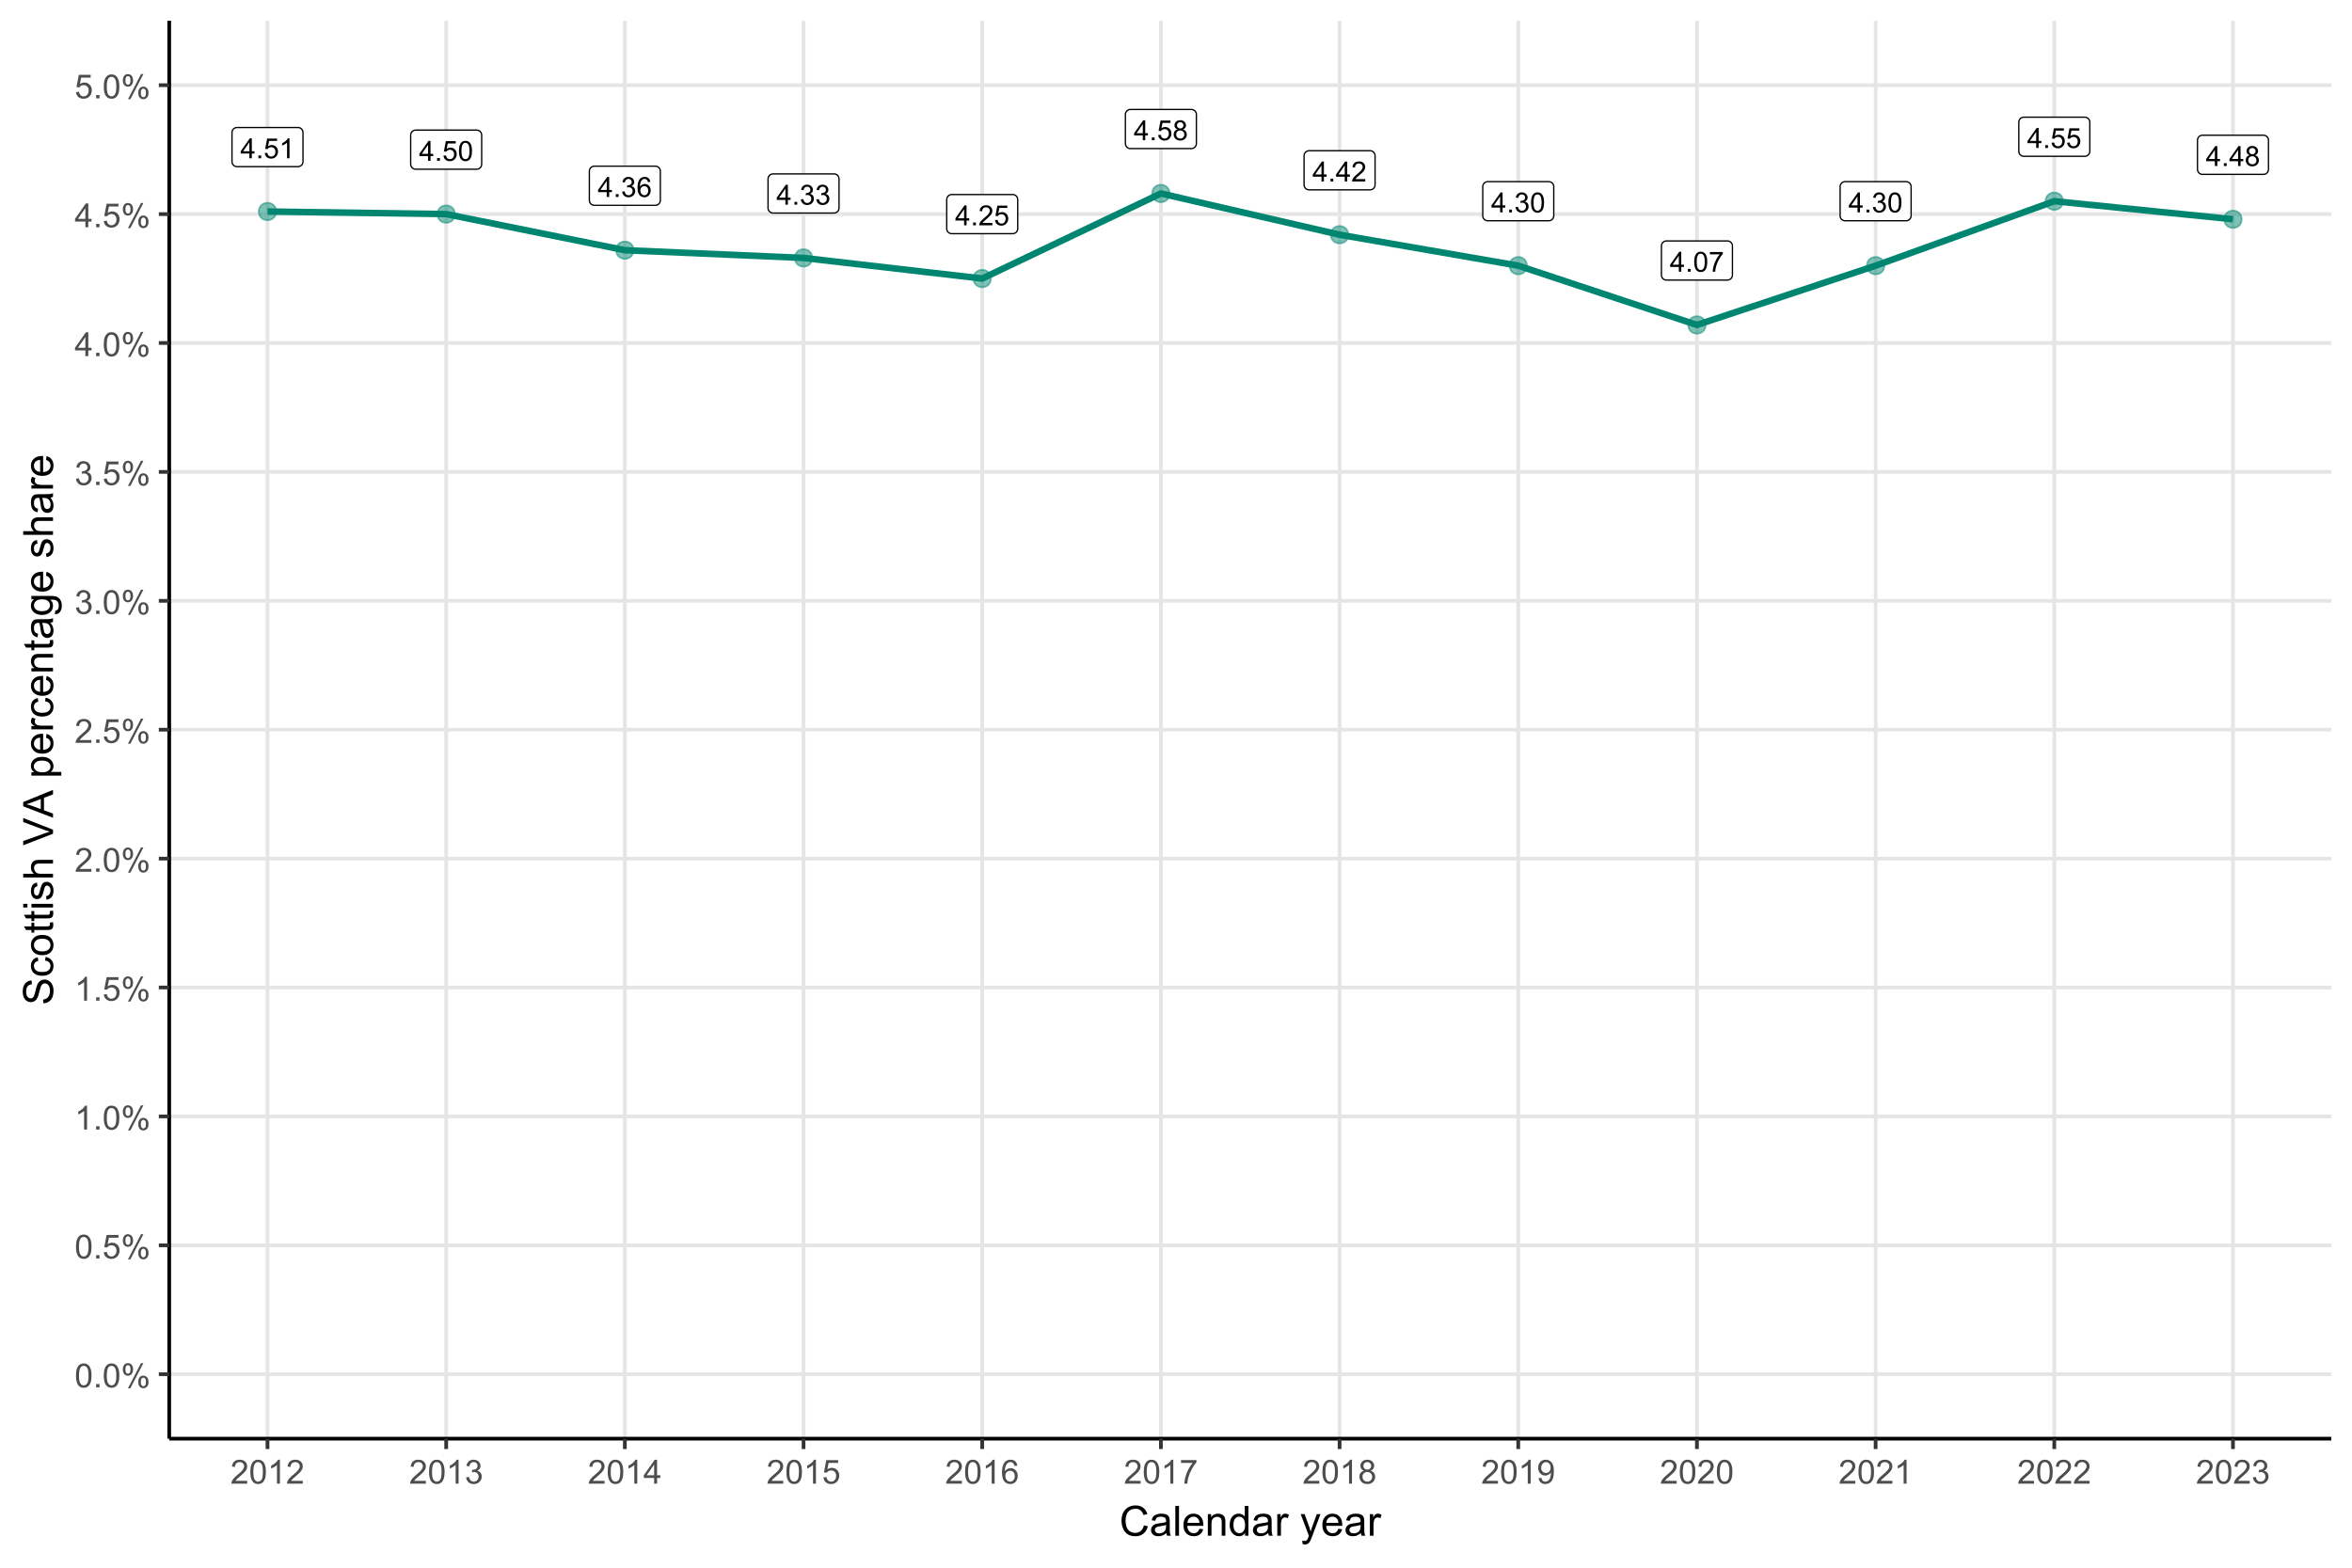 <?xml version="1.0" encoding="UTF-8"?>
<svg xmlns="http://www.w3.org/2000/svg" xmlns:xlink="http://www.w3.org/1999/xlink" width="960" height="640" viewBox="0 0 960 640">
<defs>
<g>
<g id="glyph-0-0">
<path d="M 3.68 0 L 3.68 -1.949 L 0.145 -1.949 L 0.145 -2.867 L 3.863 -8.148 L 4.68 -8.148 L 4.68 -2.867 L 5.781 -2.867 L 5.781 -1.949 L 4.68 -1.949 L 4.68 0 L 3.68 0 M 3.68 -2.867 L 3.68 -6.539 L 1.129 -2.867 Z M 3.68 -2.867 "/>
</g>
<g id="glyph-0-1">
<path d="M 1.035 0 L 1.035 -1.141 L 2.172 -1.141 L 2.172 0 Z M 1.035 0 "/>
</g>
<g id="glyph-0-2">
<path d="M 0.473 -2.133 L 1.523 -2.223 C 1.602 -1.711 1.781 -1.328 2.066 -1.07 C 2.348 -0.812 2.691 -0.684 3.09 -0.684 C 3.57 -0.684 3.98 -0.863 4.312 -1.227 C 4.645 -1.59 4.812 -2.074 4.812 -2.672 C 4.812 -3.242 4.652 -3.695 4.332 -4.023 C 4.012 -4.352 3.59 -4.52 3.074 -4.52 C 2.75 -4.52 2.461 -4.445 2.199 -4.297 C 1.941 -4.152 1.738 -3.961 1.59 -3.73 L 0.648 -3.852 L 1.438 -8.035 L 5.492 -8.035 L 5.492 -7.078 L 2.238 -7.078 L 1.801 -4.891 C 2.289 -5.23 2.801 -5.402 3.34 -5.402 C 4.051 -5.402 4.652 -5.156 5.141 -4.664 C 5.629 -4.168 5.875 -3.535 5.875 -2.762 C 5.875 -2.023 5.66 -1.387 5.23 -0.852 C 4.707 -0.191 3.992 0.141 3.09 0.141 C 2.348 0.141 1.742 -0.07 1.273 -0.484 C 0.809 -0.898 0.539 -1.449 0.473 -2.133 Z M 0.473 -2.133 "/>
</g>
<g id="glyph-0-3">
<path d="M 4.238 0 L 3.238 0 L 3.238 -6.375 C 3 -6.145 2.684 -5.914 2.293 -5.684 C 1.902 -5.457 1.551 -5.281 1.238 -5.168 L 1.238 -6.137 C 1.797 -6.398 2.289 -6.715 2.707 -7.09 C 3.125 -7.465 3.422 -7.828 3.594 -8.18 L 4.238 -8.18 Z M 4.238 0 "/>
</g>
<g id="glyph-0-4">
<path d="M 0.473 -4.02 C 0.473 -4.98 0.57 -5.758 0.77 -6.344 C 0.969 -6.93 1.262 -7.383 1.652 -7.703 C 2.043 -8.02 2.535 -8.18 3.129 -8.18 C 3.566 -8.18 3.949 -8.094 4.277 -7.918 C 4.609 -7.738 4.883 -7.488 5.098 -7.156 C 5.312 -6.824 5.48 -6.418 5.602 -5.945 C 5.723 -5.469 5.785 -4.824 5.785 -4.02 C 5.785 -3.062 5.688 -2.289 5.492 -1.703 C 5.293 -1.117 5 -0.664 4.609 -0.34 C 4.219 -0.02 3.727 0.141 3.129 0.141 C 2.344 0.141 1.727 -0.145 1.277 -0.707 C 0.742 -1.383 0.473 -2.488 0.473 -4.02 M 1.5 -4.02 C 1.5 -2.68 1.656 -1.789 1.969 -1.348 C 2.281 -0.906 2.668 -0.684 3.129 -0.684 C 3.59 -0.684 3.973 -0.906 4.289 -1.352 C 4.602 -1.797 4.758 -2.684 4.758 -4.02 C 4.758 -5.359 4.602 -6.25 4.289 -6.691 C 3.973 -7.133 3.586 -7.352 3.117 -7.352 C 2.656 -7.352 2.293 -7.156 2.016 -6.77 C 1.672 -6.273 1.5 -5.355 1.5 -4.02 Z M 1.5 -4.02 "/>
</g>
<g id="glyph-0-5">
<path d="M 0.477 -2.152 L 1.477 -2.285 C 1.594 -1.719 1.789 -1.309 2.066 -1.059 C 2.34 -0.809 2.676 -0.684 3.074 -0.684 C 3.543 -0.684 3.941 -0.848 4.266 -1.172 C 4.59 -1.5 4.75 -1.902 4.75 -2.383 C 4.75 -2.844 4.602 -3.223 4.301 -3.52 C 4 -3.82 3.621 -3.969 3.156 -3.969 C 2.969 -3.969 2.73 -3.93 2.449 -3.855 L 2.562 -4.734 C 2.629 -4.727 2.684 -4.723 2.723 -4.723 C 3.148 -4.723 3.531 -4.836 3.875 -5.059 C 4.215 -5.281 4.383 -5.621 4.383 -6.086 C 4.383 -6.453 4.262 -6.754 4.012 -6.996 C 3.766 -7.238 3.445 -7.359 3.051 -7.359 C 2.66 -7.359 2.336 -7.234 2.078 -6.992 C 1.82 -6.746 1.652 -6.379 1.578 -5.891 L 0.578 -6.07 C 0.699 -6.738 0.977 -7.258 1.41 -7.629 C 1.844 -7.996 2.383 -8.18 3.027 -8.18 C 3.473 -8.18 3.883 -8.086 4.258 -7.895 C 4.633 -7.703 4.918 -7.441 5.117 -7.113 C 5.312 -6.785 5.414 -6.434 5.414 -6.062 C 5.414 -5.711 5.316 -5.391 5.129 -5.102 C 4.941 -4.812 4.66 -4.582 4.289 -4.414 C 4.773 -4.301 5.145 -4.07 5.414 -3.719 C 5.68 -3.371 5.812 -2.934 5.812 -2.406 C 5.812 -1.695 5.555 -1.094 5.035 -0.598 C 4.516 -0.102 3.859 0.145 3.066 0.145 C 2.352 0.145 1.758 -0.07 1.285 -0.496 C 0.812 -0.922 0.543 -1.473 0.477 -2.152 Z M 0.477 -2.152 "/>
</g>
<g id="glyph-0-6">
<path d="M 5.664 -6.152 L 4.668 -6.074 C 4.578 -6.465 4.453 -6.754 4.289 -6.93 C 4.02 -7.215 3.688 -7.359 3.289 -7.359 C 2.973 -7.359 2.691 -7.27 2.449 -7.09 C 2.137 -6.859 1.887 -6.527 1.707 -6.086 C 1.523 -5.645 1.43 -5.016 1.422 -4.203 C 1.664 -4.566 1.957 -4.84 2.305 -5.02 C 2.656 -5.195 3.02 -5.285 3.402 -5.285 C 4.066 -5.285 4.637 -5.039 5.105 -4.547 C 5.574 -4.059 5.809 -3.422 5.809 -2.645 C 5.809 -2.133 5.695 -1.66 5.477 -1.219 C 5.258 -0.781 4.953 -0.445 4.566 -0.211 C 4.184 0.023 3.746 0.141 3.258 0.141 C 2.422 0.141 1.742 -0.168 1.219 -0.781 C 0.691 -1.395 0.43 -2.406 0.43 -3.812 C 0.43 -5.387 0.719 -6.531 1.301 -7.246 C 1.809 -7.867 2.492 -8.18 3.352 -8.18 C 3.992 -8.18 4.516 -8 4.926 -7.641 C 5.336 -7.281 5.582 -6.785 5.664 -6.152 M 1.578 -2.641 C 1.578 -2.297 1.652 -1.965 1.797 -1.652 C 1.945 -1.336 2.148 -1.094 2.41 -0.93 C 2.676 -0.766 2.949 -0.684 3.238 -0.684 C 3.664 -0.684 4.023 -0.855 4.328 -1.195 C 4.633 -1.535 4.785 -2 4.785 -2.586 C 4.785 -3.148 4.633 -3.59 4.336 -3.914 C 4.035 -4.238 3.656 -4.402 3.199 -4.402 C 2.75 -4.402 2.367 -4.238 2.051 -3.914 C 1.734 -3.59 1.578 -3.164 1.578 -2.641 Z M 1.578 -2.641 "/>
</g>
<g id="glyph-0-7">
<path d="M 5.73 -0.961 L 5.73 0 L 0.344 0 C 0.336 -0.242 0.375 -0.473 0.461 -0.695 C 0.598 -1.062 0.816 -1.422 1.121 -1.777 C 1.422 -2.133 1.859 -2.547 2.43 -3.012 C 3.312 -3.738 3.914 -4.312 4.223 -4.738 C 4.535 -5.16 4.691 -5.562 4.691 -5.941 C 4.691 -6.336 4.547 -6.672 4.266 -6.945 C 3.98 -7.215 3.613 -7.352 3.156 -7.352 C 2.676 -7.352 2.289 -7.207 2 -6.918 C 1.711 -6.629 1.566 -6.23 1.562 -5.719 L 0.535 -5.824 C 0.605 -6.59 0.867 -7.176 1.328 -7.578 C 1.789 -7.98 2.406 -8.18 3.18 -8.18 C 3.961 -8.18 4.578 -7.965 5.035 -7.531 C 5.492 -7.098 5.719 -6.559 5.719 -5.918 C 5.719 -5.594 5.652 -5.273 5.52 -4.957 C 5.387 -4.641 5.164 -4.309 4.855 -3.961 C 4.543 -3.613 4.031 -3.137 3.312 -2.527 C 2.711 -2.023 2.328 -1.684 2.156 -1.504 C 1.984 -1.324 1.844 -1.145 1.734 -0.961 Z M 5.73 -0.961 "/>
</g>
<g id="glyph-0-8">
<path d="M 2.012 -4.418 C 1.598 -4.57 1.289 -4.785 1.09 -5.066 C 0.891 -5.352 0.789 -5.688 0.789 -6.078 C 0.789 -6.672 1.004 -7.172 1.43 -7.574 C 1.855 -7.977 2.422 -8.18 3.129 -8.18 C 3.84 -8.18 4.414 -7.973 4.848 -7.559 C 5.281 -7.148 5.496 -6.645 5.496 -6.051 C 5.496 -5.676 5.398 -5.344 5.199 -5.066 C 5 -4.785 4.699 -4.57 4.297 -4.418 C 4.797 -4.254 5.176 -3.992 5.438 -3.629 C 5.699 -3.266 5.828 -2.832 5.828 -2.328 C 5.828 -1.633 5.582 -1.047 5.09 -0.574 C 4.598 -0.098 3.949 0.141 3.145 0.141 C 2.34 0.141 1.691 -0.098 1.199 -0.574 C 0.707 -1.051 0.461 -1.645 0.461 -2.355 C 0.461 -2.887 0.594 -3.328 0.863 -3.688 C 1.133 -4.043 1.516 -4.289 2.012 -4.418 M 1.812 -6.113 C 1.812 -5.727 1.938 -5.414 2.184 -5.168 C 2.434 -4.922 2.754 -4.801 3.152 -4.801 C 3.535 -4.801 3.852 -4.922 4.098 -5.164 C 4.344 -5.406 4.469 -5.707 4.469 -6.059 C 4.469 -6.426 4.34 -6.734 4.086 -6.984 C 3.832 -7.234 3.52 -7.359 3.141 -7.359 C 2.758 -7.359 2.441 -7.234 2.191 -6.992 C 1.938 -6.746 1.812 -6.453 1.812 -6.113 M 1.488 -2.352 C 1.488 -2.066 1.559 -1.789 1.691 -1.523 C 1.828 -1.258 2.027 -1.051 2.297 -0.902 C 2.562 -0.758 2.848 -0.684 3.156 -0.684 C 3.633 -0.684 4.027 -0.836 4.34 -1.145 C 4.652 -1.453 4.809 -1.844 4.809 -2.316 C 4.809 -2.801 4.648 -3.195 4.328 -3.512 C 4.004 -3.828 3.605 -3.984 3.125 -3.984 C 2.652 -3.984 2.262 -3.828 1.953 -3.52 C 1.645 -3.207 1.488 -2.816 1.488 -2.352 Z M 1.488 -2.352 "/>
</g>
<g id="glyph-0-9">
<path d="M 0.539 -7.078 L 0.539 -8.043 L 5.812 -8.043 L 5.812 -7.262 C 5.293 -6.711 4.781 -5.977 4.27 -5.062 C 3.762 -4.148 3.367 -3.207 3.09 -2.238 C 2.891 -1.559 2.762 -0.812 2.707 0 L 1.68 0 C 1.688 -0.641 1.816 -1.414 2.055 -2.324 C 2.297 -3.23 2.641 -4.105 3.094 -4.949 C 3.543 -5.793 4.023 -6.5 4.527 -7.078 Z M 0.539 -7.078 "/>
</g>
<g id="glyph-1-0">
<path d="M 0.566 -4.801 C 0.566 -5.953 0.684 -6.879 0.918 -7.582 C 1.156 -8.281 1.508 -8.824 1.977 -9.203 C 2.441 -9.586 3.031 -9.773 3.738 -9.773 C 4.262 -9.773 4.719 -9.668 5.113 -9.461 C 5.508 -9.25 5.832 -8.945 6.09 -8.551 C 6.348 -8.152 6.547 -7.672 6.695 -7.102 C 6.84 -6.535 6.914 -5.766 6.914 -4.801 C 6.914 -3.66 6.797 -2.738 6.562 -2.035 C 6.328 -1.332 5.977 -0.793 5.508 -0.41 C 5.043 -0.027 4.453 0.168 3.738 0.168 C 2.801 0.168 2.062 -0.172 1.527 -0.844 C 0.887 -1.652 0.566 -2.973 0.566 -4.801 M 1.793 -4.801 C 1.793 -3.203 1.98 -2.141 2.355 -1.609 C 2.727 -1.082 3.191 -0.816 3.738 -0.816 C 4.289 -0.816 4.75 -1.082 5.125 -1.613 C 5.496 -2.145 5.684 -3.207 5.684 -4.801 C 5.684 -6.402 5.496 -7.469 5.125 -7.996 C 4.75 -8.523 4.285 -8.785 3.727 -8.785 C 3.176 -8.785 2.738 -8.555 2.41 -8.09 C 2 -7.496 1.793 -6.398 1.793 -4.801 Z M 1.793 -4.801 "/>
</g>
<g id="glyph-1-1">
<path d="M 1.234 0 L 1.234 -1.363 L 2.598 -1.363 L 2.598 0 Z M 1.234 0 "/>
</g>
<g id="glyph-1-2">
<path d="M 0.789 -7.398 C 0.789 -8.094 0.965 -8.684 1.316 -9.172 C 1.664 -9.656 2.172 -9.902 2.836 -9.902 C 3.445 -9.902 3.953 -9.684 4.352 -9.246 C 4.754 -8.812 4.953 -8.172 4.953 -7.324 C 4.953 -6.5 4.75 -5.867 4.348 -5.422 C 3.941 -4.977 3.441 -4.754 2.848 -4.754 C 2.262 -4.754 1.77 -4.973 1.379 -5.414 C 0.984 -5.852 0.789 -6.512 0.789 -7.398 M 2.867 -9.078 C 2.57 -9.078 2.324 -8.949 2.129 -8.691 C 1.93 -8.438 1.832 -7.965 1.832 -7.277 C 1.832 -6.652 1.934 -6.215 2.133 -5.961 C 2.332 -5.707 2.578 -5.578 2.867 -5.578 C 3.168 -5.578 3.418 -5.707 3.617 -5.965 C 3.812 -6.219 3.91 -6.688 3.91 -7.371 C 3.91 -8 3.812 -8.441 3.613 -8.695 C 3.414 -8.949 3.164 -9.078 2.867 -9.078 M 2.875 0.359 L 8.203 -9.902 L 9.172 -9.902 L 3.863 0.359 L 2.875 0.359 M 7.086 -2.285 C 7.086 -2.984 7.262 -3.574 7.609 -4.062 C 7.961 -4.547 8.469 -4.789 9.137 -4.789 C 9.75 -4.789 10.254 -4.57 10.656 -4.133 C 11.055 -3.699 11.254 -3.059 11.258 -2.211 C 11.254 -1.387 11.055 -0.754 10.648 -0.309 C 10.242 0.137 9.742 0.359 9.145 0.359 C 8.555 0.359 8.066 0.137 7.672 -0.301 C 7.281 -0.742 7.086 -1.402 7.086 -2.285 M 9.172 -3.965 C 8.871 -3.965 8.621 -3.836 8.422 -3.578 C 8.227 -3.324 8.129 -2.852 8.129 -2.164 C 8.129 -1.547 8.227 -1.105 8.426 -0.852 C 8.625 -0.594 8.871 -0.465 9.164 -0.465 C 9.469 -0.465 9.723 -0.594 9.918 -0.852 C 10.113 -1.105 10.215 -1.574 10.215 -2.258 C 10.215 -2.887 10.113 -3.328 9.914 -3.582 C 9.715 -3.836 9.469 -3.965 9.172 -3.965 Z M 9.172 -3.965 "/>
</g>
<g id="glyph-1-3">
<path d="M 0.566 -2.551 L 1.82 -2.656 C 1.914 -2.047 2.129 -1.586 2.469 -1.277 C 2.805 -0.969 3.215 -0.816 3.691 -0.816 C 4.27 -0.816 4.754 -1.035 5.152 -1.469 C 5.551 -1.902 5.75 -2.477 5.75 -3.195 C 5.75 -3.875 5.559 -4.414 5.176 -4.809 C 4.793 -5.203 4.293 -5.398 3.672 -5.398 C 3.289 -5.398 2.941 -5.312 2.629 -5.137 C 2.32 -4.961 2.078 -4.734 1.898 -4.457 L 0.777 -4.602 L 1.719 -9.602 L 6.562 -9.602 L 6.562 -8.461 L 2.676 -8.461 L 2.152 -5.844 C 2.734 -6.25 3.348 -6.453 3.992 -6.453 C 4.84 -6.453 5.559 -6.16 6.145 -5.57 C 6.727 -4.984 7.02 -4.227 7.02 -3.301 C 7.02 -2.418 6.762 -1.656 6.25 -1.016 C 5.625 -0.227 4.773 0.168 3.691 0.168 C 2.809 0.168 2.086 -0.082 1.523 -0.578 C 0.965 -1.074 0.645 -1.73 0.566 -2.551 Z M 0.566 -2.551 "/>
</g>
<g id="glyph-1-4">
<path d="M 5.066 0 L 3.871 0 L 3.871 -7.617 C 3.582 -7.344 3.207 -7.066 2.738 -6.793 C 2.273 -6.52 1.852 -6.312 1.48 -6.176 L 1.48 -7.332 C 2.148 -7.645 2.734 -8.027 3.234 -8.473 C 3.734 -8.922 4.09 -9.355 4.297 -9.773 L 5.066 -9.773 Z M 5.066 0 "/>
</g>
<g id="glyph-1-5">
<path d="M 6.848 -1.148 L 6.848 0 L 0.41 0 C 0.402 -0.289 0.449 -0.566 0.551 -0.832 C 0.715 -1.27 0.977 -1.699 1.34 -2.125 C 1.699 -2.551 2.219 -3.043 2.902 -3.598 C 3.961 -4.469 4.676 -5.152 5.047 -5.66 C 5.418 -6.168 5.605 -6.648 5.605 -7.098 C 5.605 -7.574 5.434 -7.973 5.098 -8.297 C 4.758 -8.621 4.316 -8.785 3.773 -8.785 C 3.195 -8.785 2.734 -8.613 2.391 -8.266 C 2.047 -7.922 1.871 -7.445 1.867 -6.832 L 0.637 -6.961 C 0.723 -7.875 1.039 -8.574 1.586 -9.055 C 2.137 -9.535 2.875 -9.773 3.797 -9.773 C 4.734 -9.773 5.473 -9.516 6.016 -9 C 6.562 -8.48 6.832 -7.84 6.832 -7.074 C 6.832 -6.684 6.754 -6.301 6.594 -5.922 C 6.434 -5.547 6.172 -5.152 5.801 -4.734 C 5.43 -4.32 4.816 -3.746 3.957 -3.023 C 3.242 -2.418 2.781 -2.012 2.578 -1.797 C 2.371 -1.582 2.203 -1.367 2.07 -1.148 Z M 6.848 -1.148 "/>
</g>
<g id="glyph-1-6">
<path d="M 0.57 -2.57 L 1.766 -2.73 C 1.902 -2.051 2.137 -1.562 2.469 -1.266 C 2.797 -0.965 3.199 -0.816 3.672 -0.816 C 4.234 -0.816 4.711 -1.012 5.098 -1.402 C 5.484 -1.789 5.676 -2.273 5.68 -2.848 C 5.676 -3.398 5.5 -3.852 5.141 -4.207 C 4.781 -4.562 4.324 -4.742 3.773 -4.742 C 3.547 -4.742 3.266 -4.695 2.93 -4.609 L 3.062 -5.656 C 3.141 -5.648 3.207 -5.645 3.254 -5.645 C 3.762 -5.645 4.223 -5.777 4.629 -6.043 C 5.035 -6.309 5.238 -6.719 5.238 -7.273 C 5.238 -7.711 5.09 -8.074 4.793 -8.359 C 4.496 -8.648 4.113 -8.793 3.645 -8.793 C 3.18 -8.793 2.793 -8.645 2.484 -8.355 C 2.172 -8.062 1.973 -7.625 1.887 -7.039 L 0.691 -7.25 C 0.836 -8.055 1.168 -8.672 1.688 -9.113 C 2.203 -9.555 2.848 -9.773 3.621 -9.773 C 4.148 -9.773 4.641 -9.66 5.086 -9.434 C 5.535 -9.203 5.875 -8.895 6.113 -8.5 C 6.348 -8.105 6.469 -7.688 6.469 -7.246 C 6.469 -6.824 6.355 -6.441 6.129 -6.098 C 5.902 -5.75 5.57 -5.477 5.125 -5.273 C 5.703 -5.141 6.148 -4.863 6.469 -4.445 C 6.785 -4.027 6.945 -3.504 6.945 -2.875 C 6.945 -2.023 6.637 -1.305 6.016 -0.715 C 5.398 -0.121 4.613 0.172 3.664 0.172 C 2.812 0.172 2.102 -0.082 1.539 -0.59 C 0.973 -1.102 0.652 -1.762 0.57 -2.57 Z M 0.57 -2.57 "/>
</g>
<g id="glyph-1-7">
<path d="M 4.395 0 L 4.395 -2.332 L 0.172 -2.332 L 0.172 -3.426 L 4.617 -9.734 L 5.59 -9.734 L 5.59 -3.426 L 6.906 -3.426 L 6.906 -2.332 L 5.59 -2.332 L 5.59 0 L 4.395 0 M 4.395 -3.426 L 4.395 -7.816 L 1.348 -3.426 Z M 4.395 -3.426 "/>
</g>
<g id="glyph-1-8">
<path d="M 6.766 -7.352 L 5.578 -7.258 C 5.473 -7.727 5.32 -8.07 5.125 -8.281 C 4.805 -8.621 4.406 -8.793 3.93 -8.793 C 3.551 -8.793 3.215 -8.688 2.93 -8.473 C 2.551 -8.199 2.254 -7.797 2.039 -7.273 C 1.82 -6.746 1.707 -5.996 1.699 -5.02 C 1.988 -5.457 2.34 -5.785 2.758 -5.996 C 3.172 -6.207 3.609 -6.316 4.062 -6.316 C 4.859 -6.316 5.539 -6.023 6.098 -5.434 C 6.66 -4.848 6.941 -4.09 6.941 -3.16 C 6.941 -2.551 6.809 -1.98 6.543 -1.457 C 6.281 -0.934 5.918 -0.531 5.457 -0.254 C 5 0.027 4.477 0.168 3.891 0.168 C 2.895 0.168 2.082 -0.199 1.453 -0.934 C 0.824 -1.664 0.512 -2.875 0.512 -4.555 C 0.512 -6.438 0.859 -7.805 1.555 -8.66 C 2.16 -9.402 2.977 -9.773 4.004 -9.773 C 4.77 -9.773 5.398 -9.559 5.887 -9.133 C 6.375 -8.703 6.668 -8.109 6.766 -7.352 M 1.887 -3.156 C 1.887 -2.742 1.973 -2.348 2.148 -1.973 C 2.324 -1.598 2.566 -1.309 2.883 -1.113 C 3.195 -0.914 3.527 -0.816 3.871 -0.816 C 4.375 -0.816 4.809 -1.02 5.172 -1.43 C 5.535 -1.836 5.719 -2.387 5.719 -3.09 C 5.719 -3.762 5.539 -4.289 5.18 -4.68 C 4.82 -5.066 4.371 -5.258 3.824 -5.258 C 3.285 -5.258 2.828 -5.066 2.449 -4.68 C 2.074 -4.289 1.887 -3.781 1.887 -3.156 Z M 1.887 -3.156 "/>
</g>
<g id="glyph-1-9">
<path d="M 0.645 -8.461 L 0.645 -9.609 L 6.945 -9.609 L 6.945 -8.68 C 6.328 -8.02 5.711 -7.145 5.102 -6.051 C 4.496 -4.957 4.023 -3.832 3.691 -2.676 C 3.453 -1.863 3.301 -0.969 3.234 0 L 2.004 0 C 2.02 -0.766 2.168 -1.691 2.457 -2.777 C 2.746 -3.859 3.156 -4.906 3.695 -5.914 C 4.234 -6.922 4.805 -7.77 5.414 -8.461 Z M 0.645 -8.461 "/>
</g>
<g id="glyph-1-10">
<path d="M 2.402 -5.281 C 1.906 -5.461 1.539 -5.719 1.301 -6.055 C 1.062 -6.395 0.941 -6.797 0.941 -7.266 C 0.941 -7.973 1.199 -8.57 1.707 -9.051 C 2.215 -9.535 2.895 -9.773 3.738 -9.773 C 4.59 -9.773 5.273 -9.527 5.789 -9.035 C 6.309 -8.539 6.566 -7.941 6.566 -7.23 C 6.566 -6.781 6.449 -6.387 6.211 -6.055 C 5.977 -5.719 5.617 -5.461 5.133 -5.281 C 5.73 -5.086 6.188 -4.77 6.496 -4.336 C 6.809 -3.902 6.965 -3.383 6.965 -2.781 C 6.965 -1.949 6.672 -1.25 6.082 -0.684 C 5.492 -0.117 4.719 0.168 3.758 0.168 C 2.797 0.168 2.023 -0.117 1.434 -0.688 C 0.844 -1.258 0.551 -1.965 0.551 -2.816 C 0.551 -3.449 0.711 -3.98 1.031 -4.406 C 1.355 -4.832 1.812 -5.125 2.402 -5.281 M 2.164 -7.305 C 2.164 -6.844 2.312 -6.469 2.609 -6.176 C 2.906 -5.883 3.293 -5.738 3.766 -5.738 C 4.227 -5.738 4.602 -5.883 4.898 -6.172 C 5.191 -6.461 5.34 -6.816 5.34 -7.238 C 5.34 -7.676 5.188 -8.047 4.883 -8.344 C 4.582 -8.645 4.203 -8.793 3.754 -8.793 C 3.297 -8.793 2.918 -8.645 2.617 -8.355 C 2.316 -8.062 2.164 -7.711 2.164 -7.305 M 1.781 -2.809 C 1.781 -2.469 1.859 -2.137 2.023 -1.82 C 2.184 -1.5 2.426 -1.254 2.742 -1.078 C 3.062 -0.902 3.406 -0.816 3.773 -0.816 C 4.344 -0.816 4.816 -1 5.188 -1.367 C 5.559 -1.734 5.746 -2.203 5.746 -2.77 C 5.746 -3.344 5.551 -3.82 5.168 -4.195 C 4.785 -4.574 4.309 -4.762 3.73 -4.762 C 3.168 -4.762 2.703 -4.574 2.336 -4.203 C 1.965 -3.832 1.781 -3.367 1.781 -2.809 Z M 1.781 -2.809 "/>
</g>
<g id="glyph-1-11">
<path d="M 0.742 -2.25 L 1.895 -2.359 C 1.988 -1.816 2.176 -1.426 2.449 -1.184 C 2.727 -0.938 3.078 -0.816 3.508 -0.816 C 3.875 -0.816 4.195 -0.902 4.473 -1.07 C 4.75 -1.238 4.977 -1.461 5.152 -1.742 C 5.332 -2.023 5.477 -2.402 5.598 -2.883 C 5.719 -3.359 5.777 -3.848 5.777 -4.344 C 5.777 -4.395 5.773 -4.477 5.77 -4.582 C 5.531 -4.203 5.207 -3.891 4.793 -3.656 C 4.379 -3.418 3.93 -3.301 3.445 -3.301 C 2.641 -3.301 1.961 -3.594 1.402 -4.176 C 0.844 -4.762 0.566 -5.531 0.566 -6.488 C 0.566 -7.477 0.855 -8.27 1.438 -8.871 C 2.02 -9.473 2.75 -9.773 3.625 -9.773 C 4.258 -9.773 4.836 -9.605 5.363 -9.266 C 5.887 -8.922 6.285 -8.438 6.559 -7.805 C 6.828 -7.176 6.965 -6.262 6.965 -5.066 C 6.965 -3.824 6.832 -2.832 6.562 -2.094 C 6.289 -1.359 5.891 -0.797 5.355 -0.41 C 4.82 -0.027 4.195 0.168 3.48 0.168 C 2.719 0.168 2.098 -0.047 1.613 -0.469 C 1.133 -0.891 0.84 -1.484 0.742 -2.25 M 5.637 -6.547 C 5.637 -7.234 5.457 -7.777 5.09 -8.18 C 4.727 -8.586 4.285 -8.785 3.773 -8.785 C 3.242 -8.785 2.777 -8.57 2.383 -8.133 C 1.988 -7.699 1.793 -7.141 1.793 -6.449 C 1.793 -5.828 1.98 -5.324 2.355 -4.938 C 2.727 -4.551 3.191 -4.355 3.738 -4.355 C 4.293 -4.355 4.746 -4.551 5.102 -4.938 C 5.461 -5.324 5.637 -5.863 5.637 -6.547 Z M 5.637 -6.547 "/>
</g>
<g id="glyph-2-0">
<path d="M 9.992 -4.266 L 11.605 -3.859 C 11.266 -2.539 10.66 -1.527 9.781 -0.836 C 8.906 -0.141 7.832 0.207 6.566 0.207 C 5.254 0.207 4.188 -0.059 3.367 -0.594 C 2.543 -1.129 1.918 -1.902 1.488 -2.914 C 1.062 -3.926 0.848 -5.016 0.848 -6.176 C 0.848 -7.441 1.09 -8.547 1.574 -9.492 C 2.059 -10.434 2.746 -11.152 3.641 -11.641 C 4.535 -12.133 5.516 -12.375 6.59 -12.375 C 7.809 -12.375 8.832 -12.066 9.664 -11.445 C 10.492 -10.828 11.07 -9.957 11.398 -8.832 L 9.812 -8.457 C 9.531 -9.344 9.121 -9.988 8.582 -10.391 C 8.047 -10.797 7.371 -11 6.559 -11 C 5.621 -11 4.84 -10.773 4.211 -10.328 C 3.586 -9.879 3.145 -9.277 2.891 -8.52 C 2.633 -7.766 2.508 -6.988 2.508 -6.184 C 2.508 -5.148 2.656 -4.246 2.961 -3.473 C 3.262 -2.703 3.73 -2.125 4.367 -1.742 C 5.004 -1.359 5.691 -1.172 6.434 -1.172 C 7.336 -1.172 8.098 -1.43 8.723 -1.949 C 9.348 -2.473 9.773 -3.242 9.992 -4.266 Z M 9.992 -4.266 "/>
</g>
<g id="glyph-2-1">
<path d="M 6.875 -1.086 C 6.32 -0.617 5.785 -0.285 5.273 -0.09 C 4.762 0.102 4.215 0.199 3.629 0.199 C 2.66 0.199 1.914 -0.039 1.395 -0.512 C 0.875 -0.984 0.613 -1.59 0.613 -2.324 C 0.613 -2.758 0.711 -3.148 0.91 -3.508 C 1.105 -3.863 1.363 -4.148 1.68 -4.367 C 2 -4.582 2.359 -4.746 2.758 -4.855 C 3.051 -4.934 3.492 -5.008 4.086 -5.078 C 5.289 -5.223 6.18 -5.395 6.75 -5.594 C 6.754 -5.801 6.758 -5.93 6.758 -5.984 C 6.758 -6.594 6.617 -7.023 6.332 -7.273 C 5.953 -7.609 5.383 -7.777 4.633 -7.777 C 3.93 -7.777 3.41 -7.656 3.074 -7.41 C 2.742 -7.164 2.492 -6.727 2.332 -6.102 L 0.871 -6.301 C 1.004 -6.926 1.223 -7.43 1.527 -7.816 C 1.832 -8.199 2.273 -8.496 2.848 -8.703 C 3.422 -8.91 4.09 -9.016 4.848 -9.016 C 5.602 -9.016 6.211 -8.926 6.684 -8.75 C 7.152 -8.57 7.5 -8.348 7.719 -8.082 C 7.941 -7.812 8.098 -7.473 8.184 -7.062 C 8.234 -6.809 8.258 -6.352 8.258 -5.688 L 8.258 -3.695 C 8.258 -2.305 8.293 -1.426 8.355 -1.059 C 8.418 -0.691 8.543 -0.336 8.734 0 L 7.172 0 C 7.016 -0.309 6.918 -0.672 6.875 -1.086 M 6.75 -4.426 C 6.207 -4.203 5.395 -4.016 4.309 -3.859 C 3.695 -3.77 3.258 -3.672 3.004 -3.562 C 2.75 -3.449 2.555 -3.289 2.414 -3.074 C 2.277 -2.863 2.207 -2.625 2.207 -2.367 C 2.207 -1.969 2.359 -1.637 2.66 -1.371 C 2.961 -1.105 3.402 -0.973 3.984 -0.973 C 4.559 -0.973 5.07 -1.098 5.52 -1.348 C 5.969 -1.602 6.297 -1.945 6.508 -2.383 C 6.668 -2.719 6.75 -3.219 6.75 -3.875 Z M 6.75 -4.426 "/>
</g>
<g id="glyph-2-2">
<path d="M 1.086 0 L 1.086 -12.168 L 2.582 -12.168 L 2.582 0 Z M 1.086 0 "/>
</g>
<g id="glyph-2-3">
<path d="M 7.156 -2.84 L 8.699 -2.648 C 8.457 -1.746 8.004 -1.047 7.348 -0.547 C 6.688 -0.051 5.848 0.199 4.824 0.199 C 3.535 0.199 2.512 -0.199 1.754 -0.992 C 1 -1.785 0.621 -2.898 0.621 -4.332 C 0.621 -5.816 1.004 -6.969 1.77 -7.785 C 2.531 -8.605 3.523 -9.016 4.738 -9.016 C 5.918 -9.016 6.883 -8.613 7.629 -7.812 C 8.375 -7.008 8.75 -5.879 8.75 -4.426 C 8.75 -4.336 8.746 -4.203 8.742 -4.027 L 2.168 -4.027 C 2.223 -3.059 2.496 -2.316 2.988 -1.801 C 3.48 -1.285 4.094 -1.031 4.832 -1.031 C 5.379 -1.031 5.848 -1.172 6.234 -1.461 C 6.621 -1.75 6.93 -2.207 7.156 -2.84 M 2.25 -5.254 L 7.172 -5.254 C 7.105 -5.996 6.918 -6.551 6.609 -6.922 C 6.133 -7.5 5.516 -7.785 4.758 -7.785 C 4.07 -7.785 3.492 -7.555 3.027 -7.098 C 2.559 -6.637 2.301 -6.023 2.25 -5.254 Z M 2.25 -5.254 "/>
</g>
<g id="glyph-2-4">
<path d="M 1.121 0 L 1.121 -8.816 L 2.465 -8.816 L 2.465 -7.562 C 3.113 -8.531 4.047 -9.016 5.27 -9.016 C 5.801 -9.016 6.289 -8.918 6.734 -8.727 C 7.18 -8.539 7.516 -8.285 7.734 -7.977 C 7.957 -7.668 8.113 -7.301 8.203 -6.875 C 8.258 -6.598 8.285 -6.113 8.285 -5.422 L 8.285 0 L 6.789 0 L 6.789 -5.363 C 6.789 -5.973 6.73 -6.426 6.617 -6.727 C 6.5 -7.031 6.293 -7.27 5.996 -7.449 C 5.703 -7.629 5.355 -7.719 4.957 -7.719 C 4.32 -7.719 3.77 -7.52 3.309 -7.113 C 2.848 -6.711 2.613 -5.945 2.613 -4.812 L 2.613 0 Z M 1.121 0 "/>
</g>
<g id="glyph-2-5">
<path d="M 6.84 0 L 6.84 -1.113 C 6.281 -0.238 5.461 0.199 4.375 0.199 C 3.672 0.199 3.027 0.004 2.438 -0.383 C 1.848 -0.77 1.391 -1.309 1.066 -2.004 C 0.742 -2.699 0.582 -3.496 0.582 -4.398 C 0.582 -5.281 0.727 -6.078 1.02 -6.793 C 1.312 -7.512 1.754 -8.059 2.34 -8.441 C 2.926 -8.824 3.582 -9.016 4.309 -9.016 C 4.84 -9.016 5.312 -8.902 5.727 -8.68 C 6.141 -8.453 6.48 -8.164 6.742 -7.805 L 6.742 -12.168 L 8.227 -12.168 L 8.227 0 L 6.84 0 M 2.117 -4.398 C 2.117 -3.27 2.355 -2.426 2.832 -1.867 C 3.305 -1.309 3.867 -1.031 4.516 -1.031 C 5.168 -1.031 5.723 -1.297 6.18 -1.832 C 6.637 -2.363 6.863 -3.18 6.863 -4.273 C 6.863 -5.48 6.633 -6.367 6.168 -6.93 C 5.703 -7.496 5.129 -7.777 4.449 -7.777 C 3.785 -7.777 3.23 -7.508 2.785 -6.965 C 2.34 -6.422 2.117 -5.566 2.117 -4.398 Z M 2.117 -4.398 "/>
</g>
<g id="glyph-2-6">
<path d="M 1.105 0 L 1.105 -8.816 L 2.449 -8.816 L 2.449 -7.48 C 2.793 -8.105 3.109 -8.516 3.398 -8.715 C 3.691 -8.914 4.008 -9.016 4.359 -9.016 C 4.863 -9.016 5.375 -8.855 5.895 -8.531 L 5.379 -7.148 C 5.016 -7.363 4.648 -7.469 4.281 -7.469 C 3.957 -7.469 3.664 -7.371 3.402 -7.176 C 3.145 -6.98 2.957 -6.707 2.848 -6.359 C 2.68 -5.828 2.598 -5.246 2.598 -4.617 L 2.598 0 Z M 1.105 0 "/>
</g>
<g id="glyph-2-7">
</g>
<g id="glyph-2-8">
<path d="M 1.055 3.395 L 0.887 1.992 C 1.215 2.082 1.5 2.125 1.742 2.125 C 2.074 2.125 2.34 2.07 2.539 1.961 C 2.738 1.848 2.902 1.691 3.031 1.492 C 3.125 1.344 3.277 0.973 3.484 0.383 C 3.516 0.297 3.559 0.176 3.617 0.016 L 0.273 -8.816 L 1.883 -8.816 L 3.719 -3.711 C 3.957 -3.062 4.168 -2.383 4.359 -1.668 C 4.531 -2.355 4.734 -3.023 4.973 -3.676 L 6.855 -8.816 L 8.352 -8.816 L 4.996 0.148 C 4.637 1.117 4.359 1.785 4.16 2.148 C 3.895 2.641 3.59 3.004 3.246 3.234 C 2.902 3.461 2.492 3.578 2.016 3.578 C 1.73 3.578 1.41 3.516 1.055 3.395 Z M 1.055 3.395 "/>
</g>
<g id="glyph-3-0">
<path d="M -3.91 -0.766 L -4.043 -2.281 C -3.434 -2.355 -2.934 -2.523 -2.543 -2.785 C -2.152 -3.047 -1.84 -3.457 -1.598 -4.008 C -1.355 -4.562 -1.238 -5.184 -1.238 -5.875 C -1.238 -6.492 -1.328 -7.035 -1.512 -7.504 C -1.691 -7.973 -1.945 -8.324 -2.262 -8.555 C -2.582 -8.785 -2.926 -8.898 -3.305 -8.898 C -3.684 -8.898 -4.02 -8.789 -4.305 -8.566 C -4.59 -8.344 -4.828 -7.98 -5.023 -7.469 C -5.148 -7.145 -5.348 -6.422 -5.617 -5.305 C -5.883 -4.188 -6.137 -3.402 -6.375 -2.957 C -6.68 -2.375 -7.059 -1.941 -7.508 -1.656 C -7.961 -1.371 -8.465 -1.23 -9.023 -1.23 C -9.637 -1.23 -10.211 -1.402 -10.746 -1.75 C -11.281 -2.102 -11.684 -2.609 -11.961 -3.277 C -12.238 -3.949 -12.375 -4.691 -12.375 -5.512 C -12.375 -6.414 -12.23 -7.211 -11.941 -7.898 C -11.648 -8.586 -11.223 -9.117 -10.656 -9.488 C -10.094 -9.859 -9.453 -10.059 -8.742 -10.086 L -8.625 -8.543 C -9.395 -8.457 -9.977 -8.176 -10.367 -7.699 C -10.762 -7.219 -10.957 -6.512 -10.957 -5.578 C -10.957 -4.605 -10.777 -3.895 -10.422 -3.449 C -10.066 -3.004 -9.633 -2.781 -9.133 -2.781 C -8.695 -2.781 -8.336 -2.938 -8.051 -3.254 C -7.77 -3.562 -7.48 -4.375 -7.184 -5.684 C -6.887 -6.992 -6.629 -7.887 -6.406 -8.375 C -6.082 -9.082 -5.668 -9.605 -5.168 -9.945 C -4.668 -10.281 -4.09 -10.449 -3.438 -10.449 C -2.789 -10.449 -2.18 -10.266 -1.605 -9.895 C -1.035 -9.523 -0.59 -8.992 -0.27 -8.297 C 0.047 -7.602 0.207 -6.82 0.207 -5.953 C 0.207 -4.852 0.047 -3.926 -0.273 -3.184 C -0.594 -2.438 -1.078 -1.855 -1.723 -1.434 C -2.367 -1.008 -3.098 -0.785 -3.91 -0.766 Z M -3.91 -0.766 "/>
</g>
<g id="glyph-3-1">
<path d="M -3.23 -6.875 L -3.039 -8.344 C -2.023 -8.184 -1.234 -7.77 -0.66 -7.109 C -0.086 -6.449 0.199 -5.637 0.199 -4.672 C 0.199 -3.469 -0.195 -2.496 -0.984 -1.766 C -1.773 -1.031 -2.902 -0.664 -4.375 -0.664 C -5.328 -0.664 -6.16 -0.82 -6.875 -1.137 C -7.586 -1.453 -8.121 -1.934 -8.48 -2.578 C -8.836 -3.223 -9.016 -3.922 -9.016 -4.684 C -9.016 -5.641 -8.773 -6.422 -8.289 -7.031 C -7.805 -7.641 -7.117 -8.031 -6.227 -8.203 L -6 -6.75 C -6.594 -6.609 -7.039 -6.367 -7.336 -6.016 C -7.637 -5.664 -7.785 -5.238 -7.785 -4.738 C -7.785 -3.988 -7.516 -3.375 -6.977 -2.906 C -6.438 -2.434 -5.582 -2.199 -4.414 -2.199 C -3.23 -2.199 -2.371 -2.426 -1.836 -2.879 C -1.297 -3.336 -1.027 -3.926 -1.027 -4.656 C -1.027 -5.242 -1.211 -5.734 -1.57 -6.125 C -1.93 -6.52 -2.48 -6.77 -3.23 -6.875 Z M -3.23 -6.875 "/>
</g>
<g id="glyph-3-2">
<path d="M -4.406 -0.566 C -6.039 -0.566 -7.25 -1.02 -8.035 -1.926 C -8.688 -2.684 -9.016 -3.609 -9.016 -4.699 C -9.016 -5.91 -8.617 -6.902 -7.824 -7.672 C -7.031 -8.438 -5.934 -8.824 -4.531 -8.824 C -3.398 -8.824 -2.504 -8.652 -1.855 -8.312 C -1.203 -7.973 -0.699 -7.477 -0.34 -6.828 C 0.02 -6.176 0.199 -5.469 0.199 -4.699 C 0.199 -3.465 -0.195 -2.465 -0.988 -1.707 C -1.777 -0.945 -2.918 -0.566 -4.406 -0.566 M -4.406 -2.102 C -3.277 -2.102 -2.434 -2.348 -1.871 -2.84 C -1.309 -3.332 -1.027 -3.953 -1.027 -4.699 C -1.027 -5.441 -1.312 -6.059 -1.875 -6.551 C -2.441 -7.043 -3.301 -7.289 -4.457 -7.289 C -5.547 -7.289 -6.375 -7.039 -6.934 -6.547 C -7.496 -6.051 -7.777 -5.434 -7.777 -4.699 C -7.777 -3.953 -7.5 -3.332 -6.938 -2.84 C -6.379 -2.348 -5.535 -2.102 -4.406 -2.102 Z M -4.406 -2.102 "/>
</g>
<g id="glyph-3-3">
<path d="M -1.336 -4.383 L -0.016 -4.598 C 0.07 -4.18 0.117 -3.801 0.117 -3.469 C 0.117 -2.926 0.031 -2.508 -0.141 -2.207 C -0.312 -1.91 -0.539 -1.699 -0.816 -1.578 C -1.098 -1.457 -1.684 -1.395 -2.582 -1.395 L -7.652 -1.395 L -7.652 -0.301 L -8.816 -0.301 L -8.816 -1.395 L -11 -1.395 L -11.895 -2.879 L -8.816 -2.879 L -8.816 -4.383 L -7.652 -4.383 L -7.652 -2.879 L -2.5 -2.879 C -2.074 -2.879 -1.797 -2.906 -1.676 -2.961 C -1.555 -3.012 -1.457 -3.098 -1.387 -3.215 C -1.312 -3.336 -1.277 -3.504 -1.277 -3.727 C -1.277 -3.895 -1.297 -4.113 -1.336 -4.383 Z M -1.336 -4.383 "/>
</g>
<g id="glyph-3-4">
<path d="M -10.449 -1.129 L -12.168 -1.129 L -12.168 -2.625 L -10.449 -2.625 L -10.449 -1.129 M 0 -1.129 L -8.816 -1.129 L -8.816 -2.625 L 0 -2.625 Z M 0 -1.129 "/>
</g>
<g id="glyph-3-5">
<path d="M -2.633 -0.523 L -2.863 -2 C -2.273 -2.082 -1.816 -2.316 -1.504 -2.695 C -1.188 -3.074 -1.027 -3.602 -1.027 -4.281 C -1.027 -4.969 -1.168 -5.477 -1.449 -5.812 C -1.727 -6.141 -2.055 -6.309 -2.434 -6.309 C -2.77 -6.309 -3.035 -6.16 -3.23 -5.867 C -3.363 -5.664 -3.531 -5.156 -3.734 -4.34 C -4.012 -3.246 -4.25 -2.484 -4.453 -2.062 C -4.656 -1.641 -4.934 -1.32 -5.293 -1.102 C -5.648 -0.883 -6.043 -0.773 -6.477 -0.773 C -6.867 -0.773 -7.23 -0.863 -7.566 -1.043 C -7.902 -1.223 -8.18 -1.465 -8.398 -1.777 C -8.57 -2.008 -8.719 -2.324 -8.836 -2.727 C -8.957 -3.129 -9.016 -3.559 -9.016 -4.02 C -9.016 -4.711 -8.914 -5.316 -8.715 -5.84 C -8.516 -6.363 -8.246 -6.75 -7.906 -6.996 C -7.566 -7.246 -7.109 -7.418 -6.539 -7.512 L -6.344 -6.051 C -6.797 -5.984 -7.148 -5.793 -7.406 -5.473 C -7.66 -5.156 -7.785 -4.707 -7.785 -4.125 C -7.785 -3.438 -7.672 -2.949 -7.445 -2.656 C -7.219 -2.363 -6.953 -2.215 -6.648 -2.215 C -6.457 -2.215 -6.281 -2.277 -6.125 -2.398 C -5.965 -2.52 -5.832 -2.711 -5.727 -2.973 C -5.672 -3.121 -5.547 -3.562 -5.344 -4.293 C -5.062 -5.348 -4.832 -6.086 -4.652 -6.504 C -4.473 -6.922 -4.211 -7.25 -3.867 -7.488 C -3.523 -7.727 -3.098 -7.844 -2.59 -7.844 C -2.09 -7.844 -1.621 -7.699 -1.184 -7.41 C -0.742 -7.117 -0.402 -6.699 -0.16 -6.152 C 0.078 -5.602 0.199 -4.984 0.199 -4.293 C 0.199 -3.145 -0.039 -2.273 -0.516 -1.672 C -0.992 -1.07 -1.695 -0.688 -2.633 -0.523 Z M -2.633 -0.523 "/>
</g>
<g id="glyph-3-6">
<path d="M 0 -1.121 L -12.168 -1.121 L -12.168 -2.613 L -7.805 -2.613 C -8.609 -3.312 -9.016 -4.191 -9.016 -5.254 C -9.016 -5.906 -8.887 -6.477 -8.629 -6.957 C -8.371 -7.438 -8.016 -7.781 -7.562 -7.988 C -7.109 -8.195 -6.449 -8.301 -5.586 -8.301 L 0 -8.301 L 0 -6.805 L -5.586 -6.805 C -6.332 -6.805 -6.879 -6.645 -7.219 -6.32 C -7.559 -5.996 -7.727 -5.539 -7.727 -4.949 C -7.727 -4.504 -7.613 -4.09 -7.383 -3.699 C -7.152 -3.309 -6.844 -3.031 -6.449 -2.863 C -6.059 -2.699 -5.516 -2.613 -4.824 -2.613 L 0 -2.613 Z M 0 -1.121 "/>
</g>
<g id="glyph-3-7">
</g>
<g id="glyph-3-8">
<path d="M 0 -4.789 L -12.168 -0.074 L -12.168 -1.816 L -3.328 -4.98 C -2.621 -5.234 -1.957 -5.449 -1.336 -5.621 C -2 -5.809 -2.664 -6.027 -3.328 -6.273 L -12.168 -9.562 L -12.168 -11.207 L 0 -6.441 Z M 0 -4.789 "/>
</g>
<g id="glyph-3-9">
<path d="M 0 0.023 L -12.168 -4.648 L -12.168 -6.383 L 0 -11.363 L 0 -9.531 L -3.684 -8.109 L -3.688 -3.023 L 0 -1.684 L 0 0.023 M -4.996 -3.488 L -4.996 -7.613 L -8.367 -6.344 C -9.391 -5.953 -10.23 -5.668 -10.891 -5.48 C -10.109 -5.324 -9.336 -5.105 -8.566 -4.824 Z M -4.996 -3.488 "/>
</g>
<g id="glyph-3-10">
<path d="M 3.379 -1.121 L -8.816 -1.121 L -8.816 -2.48 L -7.672 -2.48 C -8.117 -2.805 -8.453 -3.164 -8.68 -3.57 C -8.902 -3.973 -9.016 -4.465 -9.016 -5.039 C -9.016 -5.793 -8.82 -6.457 -8.434 -7.031 C -8.047 -7.605 -7.5 -8.039 -6.793 -8.336 C -6.09 -8.629 -5.316 -8.773 -4.473 -8.773 C -3.57 -8.773 -2.762 -8.613 -2.039 -8.289 C -1.316 -7.965 -0.762 -7.496 -0.379 -6.879 C 0.008 -6.262 0.199 -5.609 0.199 -4.93 C 0.199 -4.434 0.094 -3.984 -0.117 -3.59 C -0.328 -3.195 -0.594 -2.871 -0.914 -2.613 L 3.379 -2.613 L 3.379 -1.121 M -4.359 -2.473 C -3.223 -2.473 -2.387 -2.703 -1.844 -3.164 C -1.301 -3.621 -1.027 -4.18 -1.027 -4.832 C -1.027 -5.496 -1.309 -6.062 -1.871 -6.535 C -2.434 -7.012 -3.305 -7.246 -4.484 -7.246 C -5.605 -7.246 -6.445 -7.016 -7.008 -6.555 C -7.566 -6.09 -7.844 -5.539 -7.844 -4.898 C -7.844 -4.262 -7.547 -3.699 -6.953 -3.207 C -6.355 -2.719 -5.492 -2.473 -4.359 -2.473 Z M -4.359 -2.473 "/>
</g>
<g id="glyph-3-11">
<path d="M -2.84 -7.156 L -2.648 -8.699 C -1.746 -8.457 -1.047 -8.004 -0.547 -7.348 C -0.051 -6.688 0.199 -5.848 0.199 -4.824 C 0.199 -3.535 -0.199 -2.512 -0.992 -1.754 C -1.785 -1 -2.898 -0.621 -4.332 -0.621 C -5.816 -0.621 -6.969 -1.004 -7.785 -1.77 C -8.605 -2.531 -9.016 -3.523 -9.016 -4.738 C -9.016 -5.918 -8.613 -6.883 -7.812 -7.629 C -7.008 -8.375 -5.879 -8.75 -4.426 -8.75 C -4.336 -8.75 -4.203 -8.746 -4.027 -8.742 L -4.027 -2.168 C -3.059 -2.223 -2.316 -2.496 -1.801 -2.988 C -1.285 -3.48 -1.027 -4.094 -1.027 -4.832 C -1.027 -5.379 -1.172 -5.848 -1.461 -6.234 C -1.75 -6.621 -2.207 -6.93 -2.84 -7.156 M -5.254 -2.25 L -5.254 -7.172 C -5.996 -7.105 -6.551 -6.918 -6.922 -6.609 C -7.5 -6.133 -7.785 -5.516 -7.785 -4.758 C -7.785 -4.07 -7.555 -3.492 -7.098 -3.027 C -6.637 -2.559 -6.023 -2.301 -5.254 -2.25 Z M -5.254 -2.25 "/>
</g>
<g id="glyph-3-12">
<path d="M 0 -1.105 L -8.816 -1.105 L -8.816 -2.449 L -7.48 -2.449 C -8.105 -2.793 -8.516 -3.109 -8.715 -3.398 C -8.914 -3.691 -9.016 -4.008 -9.016 -4.359 C -9.016 -4.863 -8.855 -5.375 -8.531 -5.895 L -7.148 -5.379 C -7.363 -5.016 -7.469 -4.648 -7.469 -4.285 C -7.469 -3.957 -7.371 -3.664 -7.176 -3.402 C -6.98 -3.145 -6.707 -2.957 -6.359 -2.848 C -5.828 -2.68 -5.246 -2.598 -4.617 -2.598 L 0 -2.598 Z M 0 -1.105 "/>
</g>
<g id="glyph-3-13">
<path d="M 0 -1.121 L -8.816 -1.121 L -8.816 -2.465 L -7.562 -2.465 C -8.531 -3.113 -9.016 -4.047 -9.016 -5.27 C -9.016 -5.801 -8.918 -6.289 -8.727 -6.734 C -8.539 -7.18 -8.285 -7.516 -7.977 -7.738 C -7.668 -7.957 -7.301 -8.113 -6.871 -8.203 C -6.598 -8.258 -6.113 -8.285 -5.422 -8.285 L 0 -8.285 L 0 -6.789 L -5.363 -6.789 C -5.973 -6.789 -6.426 -6.73 -6.727 -6.617 C -7.031 -6.5 -7.27 -6.293 -7.449 -5.996 C -7.629 -5.703 -7.719 -5.355 -7.719 -4.957 C -7.719 -4.32 -7.52 -3.77 -7.113 -3.309 C -6.711 -2.848 -5.945 -2.613 -4.812 -2.613 L 0 -2.613 Z M 0 -1.121 "/>
</g>
<g id="glyph-3-14">
<path d="M -1.086 -6.875 C -0.617 -6.32 -0.285 -5.785 -0.09 -5.273 C 0.102 -4.762 0.199 -4.215 0.199 -3.629 C 0.199 -2.66 -0.039 -1.914 -0.512 -1.395 C -0.984 -0.875 -1.59 -0.613 -2.324 -0.613 C -2.758 -0.613 -3.148 -0.711 -3.508 -0.91 C -3.863 -1.105 -4.148 -1.363 -4.367 -1.68 C -4.582 -2 -4.746 -2.359 -4.855 -2.758 C -4.934 -3.051 -5.008 -3.492 -5.078 -4.086 C -5.223 -5.289 -5.395 -6.18 -5.594 -6.75 C -5.801 -6.754 -5.93 -6.758 -5.984 -6.758 C -6.594 -6.758 -7.023 -6.617 -7.273 -6.332 C -7.609 -5.953 -7.777 -5.383 -7.777 -4.633 C -7.777 -3.93 -7.656 -3.41 -7.41 -3.074 C -7.164 -2.742 -6.727 -2.492 -6.102 -2.332 L -6.301 -0.871 C -6.926 -1.004 -7.43 -1.223 -7.816 -1.527 C -8.199 -1.832 -8.496 -2.273 -8.703 -2.848 C -8.91 -3.422 -9.016 -4.09 -9.016 -4.848 C -9.016 -5.602 -8.926 -6.211 -8.75 -6.684 C -8.57 -7.152 -8.348 -7.5 -8.082 -7.719 C -7.812 -7.941 -7.473 -8.098 -7.062 -8.184 C -6.809 -8.234 -6.352 -8.258 -5.688 -8.258 L -3.695 -8.258 C -2.305 -8.258 -1.426 -8.293 -1.059 -8.355 C -0.691 -8.418 -0.336 -8.543 0 -8.734 L 0 -7.172 C -0.309 -7.016 -0.672 -6.918 -1.086 -6.875 M -4.426 -6.75 C -4.203 -6.207 -4.016 -5.395 -3.859 -4.309 C -3.77 -3.695 -3.672 -3.258 -3.562 -3.004 C -3.449 -2.75 -3.289 -2.555 -3.074 -2.414 C -2.863 -2.277 -2.625 -2.207 -2.367 -2.207 C -1.969 -2.207 -1.637 -2.359 -1.371 -2.66 C -1.105 -2.961 -0.973 -3.402 -0.973 -3.984 C -0.973 -4.559 -1.098 -5.07 -1.348 -5.52 C -1.602 -5.969 -1.945 -6.297 -2.383 -6.508 C -2.719 -6.668 -3.219 -6.75 -3.875 -6.75 Z M -4.426 -6.75 "/>
</g>
<g id="glyph-3-15">
<path d="M 0.73 -0.848 L 0.945 -2.301 C 1.395 -2.359 1.723 -2.527 1.926 -2.805 C 2.203 -3.176 2.34 -3.684 2.34 -4.324 C 2.34 -5.016 2.203 -5.551 1.926 -5.926 C 1.648 -6.305 1.262 -6.559 0.766 -6.691 C 0.461 -6.77 -0.18 -6.805 -1.152 -6.797 C -0.383 -6.145 0 -5.332 0 -4.359 C 0 -3.145 -0.438 -2.207 -1.312 -1.543 C -2.188 -0.879 -3.234 -0.547 -4.457 -0.547 C -5.297 -0.547 -6.074 -0.699 -6.785 -1.004 C -7.496 -1.309 -8.047 -1.75 -8.434 -2.328 C -8.82 -2.906 -9.016 -3.586 -9.016 -4.367 C -9.016 -5.406 -8.594 -6.266 -7.754 -6.941 L -8.816 -6.941 L -8.816 -8.316 L -1.195 -8.316 C 0.176 -8.316 1.148 -8.176 1.723 -7.898 C 2.297 -7.617 2.746 -7.176 3.078 -6.57 C 3.41 -5.965 3.578 -5.219 3.578 -4.332 C 3.578 -3.281 3.34 -2.434 2.867 -1.785 C 2.395 -1.137 1.684 -0.824 0.73 -0.848 M -4.566 -2.082 C -3.41 -2.082 -2.566 -2.312 -2.035 -2.773 C -1.504 -3.23 -1.238 -3.809 -1.238 -4.5 C -1.238 -5.184 -1.5 -5.762 -2.031 -6.227 C -2.559 -6.691 -3.387 -6.922 -4.516 -6.922 C -5.594 -6.922 -6.406 -6.684 -6.957 -6.203 C -7.504 -5.727 -7.777 -5.148 -7.777 -4.473 C -7.777 -3.809 -7.508 -3.246 -6.969 -2.781 C -6.43 -2.316 -5.629 -2.082 -4.566 -2.082 Z M -4.566 -2.082 "/>
</g>
</g>
<clipPath id="clip-0">
<path clip-rule="nonzero" d="M 69.07 8.469 L 951.535 8.469 L 951.535 587.332 L 69.07 587.332 Z M 69.07 8.469 "/>
</clipPath>
<clipPath id="clip-1">
<path clip-rule="nonzero" d="M 69.07 560 L 951.535 560 L 951.535 562 L 69.07 562 Z M 69.07 560 "/>
</clipPath>
<clipPath id="clip-2">
<path clip-rule="nonzero" d="M 69.07 507 L 951.535 507 L 951.535 510 L 69.07 510 Z M 69.07 507 "/>
</clipPath>
<clipPath id="clip-3">
<path clip-rule="nonzero" d="M 69.07 455 L 951.535 455 L 951.535 457 L 69.07 457 Z M 69.07 455 "/>
</clipPath>
<clipPath id="clip-4">
<path clip-rule="nonzero" d="M 69.07 402 L 951.535 402 L 951.535 404 L 69.07 404 Z M 69.07 402 "/>
</clipPath>
<clipPath id="clip-5">
<path clip-rule="nonzero" d="M 69.07 349 L 951.535 349 L 951.535 352 L 69.07 352 Z M 69.07 349 "/>
</clipPath>
<clipPath id="clip-6">
<path clip-rule="nonzero" d="M 69.07 297 L 951.535 297 L 951.535 299 L 69.07 299 Z M 69.07 297 "/>
</clipPath>
<clipPath id="clip-7">
<path clip-rule="nonzero" d="M 69.07 244 L 951.535 244 L 951.535 247 L 69.07 247 Z M 69.07 244 "/>
</clipPath>
<clipPath id="clip-8">
<path clip-rule="nonzero" d="M 69.07 191 L 951.535 191 L 951.535 194 L 69.07 194 Z M 69.07 191 "/>
</clipPath>
<clipPath id="clip-9">
<path clip-rule="nonzero" d="M 69.07 139 L 951.535 139 L 951.535 141 L 69.07 141 Z M 69.07 139 "/>
</clipPath>
<clipPath id="clip-10">
<path clip-rule="nonzero" d="M 69.07 86 L 951.535 86 L 951.535 89 L 69.07 89 Z M 69.07 86 "/>
</clipPath>
<clipPath id="clip-11">
<path clip-rule="nonzero" d="M 69.07 34 L 951.535 34 L 951.535 36 L 69.07 36 Z M 69.07 34 "/>
</clipPath>
<clipPath id="clip-12">
<path clip-rule="nonzero" d="M 108 8.469 L 110 8.469 L 110 587.332 L 108 587.332 Z M 108 8.469 "/>
</clipPath>
<clipPath id="clip-13">
<path clip-rule="nonzero" d="M 181 8.469 L 183 8.469 L 183 587.332 L 181 587.332 Z M 181 8.469 "/>
</clipPath>
<clipPath id="clip-14">
<path clip-rule="nonzero" d="M 254 8.469 L 256 8.469 L 256 587.332 L 254 587.332 Z M 254 8.469 "/>
</clipPath>
<clipPath id="clip-15">
<path clip-rule="nonzero" d="M 327 8.469 L 329 8.469 L 329 587.332 L 327 587.332 Z M 327 8.469 "/>
</clipPath>
<clipPath id="clip-16">
<path clip-rule="nonzero" d="M 400 8.469 L 402 8.469 L 402 587.332 L 400 587.332 Z M 400 8.469 "/>
</clipPath>
<clipPath id="clip-17">
<path clip-rule="nonzero" d="M 473 8.469 L 475 8.469 L 475 587.332 L 473 587.332 Z M 473 8.469 "/>
</clipPath>
<clipPath id="clip-18">
<path clip-rule="nonzero" d="M 546 8.469 L 548 8.469 L 548 587.332 L 546 587.332 Z M 546 8.469 "/>
</clipPath>
<clipPath id="clip-19">
<path clip-rule="nonzero" d="M 618 8.469 L 621 8.469 L 621 587.332 L 618 587.332 Z M 618 8.469 "/>
</clipPath>
<clipPath id="clip-20">
<path clip-rule="nonzero" d="M 691 8.469 L 694 8.469 L 694 587.332 L 691 587.332 Z M 691 8.469 "/>
</clipPath>
<clipPath id="clip-21">
<path clip-rule="nonzero" d="M 764 8.469 L 767 8.469 L 767 587.332 L 764 587.332 Z M 764 8.469 "/>
</clipPath>
<clipPath id="clip-22">
<path clip-rule="nonzero" d="M 837 8.469 L 840 8.469 L 840 587.332 L 837 587.332 Z M 837 8.469 "/>
</clipPath>
<clipPath id="clip-23">
<path clip-rule="nonzero" d="M 910 8.469 L 913 8.469 L 913 587.332 L 910 587.332 Z M 910 8.469 "/>
</clipPath>
</defs>
<rect x="-96" y="-64" width="1152" height="768" fill="rgb(100%, 100%, 100%)" fill-opacity="1"/>
<rect x="-96" y="-64" width="1152" height="768" fill="rgb(100%, 100%, 100%)" fill-opacity="1"/>
<path fill="none" stroke-width="1.512" stroke-linecap="round" stroke-linejoin="round" stroke="rgb(100%, 100%, 100%)" stroke-opacity="1" stroke-miterlimit="10" d="M 0 640 L 960 640 L 960 0 L 0 0 Z M 0 640 "/>
<g clip-path="url(#clip-0)">
<path fill-rule="nonzero" fill="rgb(100%, 100%, 100%)" fill-opacity="1" d="M 69.07 587.332 L 951.535 587.332 L 951.535 8.469 L 69.07 8.469 Z M 69.07 587.332 "/>
</g>
<g clip-path="url(#clip-1)">
<path fill="none" stroke-width="1.512" stroke-linecap="butt" stroke-linejoin="round" stroke="rgb(89.804%, 89.804%, 89.804%)" stroke-opacity="1" stroke-miterlimit="10" d="M 69.07 561.02 L 951.531 561.02 "/>
</g>
<g clip-path="url(#clip-2)">
<path fill="none" stroke-width="1.512" stroke-linecap="butt" stroke-linejoin="round" stroke="rgb(89.804%, 89.804%, 89.804%)" stroke-opacity="1" stroke-miterlimit="10" d="M 69.07 508.395 L 951.531 508.395 "/>
</g>
<g clip-path="url(#clip-3)">
<path fill="none" stroke-width="1.512" stroke-linecap="butt" stroke-linejoin="round" stroke="rgb(89.804%, 89.804%, 89.804%)" stroke-opacity="1" stroke-miterlimit="10" d="M 69.07 455.773 L 951.531 455.773 "/>
</g>
<g clip-path="url(#clip-4)">
<path fill="none" stroke-width="1.512" stroke-linecap="butt" stroke-linejoin="round" stroke="rgb(89.804%, 89.804%, 89.804%)" stroke-opacity="1" stroke-miterlimit="10" d="M 69.07 403.148 L 951.531 403.148 "/>
</g>
<g clip-path="url(#clip-5)">
<path fill="none" stroke-width="1.512" stroke-linecap="butt" stroke-linejoin="round" stroke="rgb(89.804%, 89.804%, 89.804%)" stroke-opacity="1" stroke-miterlimit="10" d="M 69.07 350.523 L 951.531 350.523 "/>
</g>
<g clip-path="url(#clip-6)">
<path fill="none" stroke-width="1.512" stroke-linecap="butt" stroke-linejoin="round" stroke="rgb(89.804%, 89.804%, 89.804%)" stroke-opacity="1" stroke-miterlimit="10" d="M 69.07 297.898 L 951.531 297.898 "/>
</g>
<g clip-path="url(#clip-7)">
<path fill="none" stroke-width="1.512" stroke-linecap="butt" stroke-linejoin="round" stroke="rgb(89.804%, 89.804%, 89.804%)" stroke-opacity="1" stroke-miterlimit="10" d="M 69.07 245.277 L 951.531 245.277 "/>
</g>
<g clip-path="url(#clip-8)">
<path fill="none" stroke-width="1.512" stroke-linecap="butt" stroke-linejoin="round" stroke="rgb(89.804%, 89.804%, 89.804%)" stroke-opacity="1" stroke-miterlimit="10" d="M 69.07 192.652 L 951.531 192.652 "/>
</g>
<g clip-path="url(#clip-9)">
<path fill="none" stroke-width="1.512" stroke-linecap="butt" stroke-linejoin="round" stroke="rgb(89.804%, 89.804%, 89.804%)" stroke-opacity="1" stroke-miterlimit="10" d="M 69.07 140.027 L 951.531 140.027 "/>
</g>
<g clip-path="url(#clip-10)">
<path fill="none" stroke-width="1.512" stroke-linecap="butt" stroke-linejoin="round" stroke="rgb(89.804%, 89.804%, 89.804%)" stroke-opacity="1" stroke-miterlimit="10" d="M 69.07 87.402 L 951.531 87.402 "/>
</g>
<g clip-path="url(#clip-11)">
<path fill="none" stroke-width="1.512" stroke-linecap="butt" stroke-linejoin="round" stroke="rgb(89.804%, 89.804%, 89.804%)" stroke-opacity="1" stroke-miterlimit="10" d="M 69.07 34.781 L 951.531 34.781 "/>
</g>
<g clip-path="url(#clip-12)">
<path fill="none" stroke-width="1.512" stroke-linecap="butt" stroke-linejoin="round" stroke="rgb(89.804%, 89.804%, 89.804%)" stroke-opacity="1" stroke-miterlimit="10" d="M 109.18 587.332 L 109.18 8.469 "/>
</g>
<g clip-path="url(#clip-13)">
<path fill="none" stroke-width="1.512" stroke-linecap="butt" stroke-linejoin="round" stroke="rgb(89.804%, 89.804%, 89.804%)" stroke-opacity="1" stroke-miterlimit="10" d="M 182.113 587.332 L 182.113 8.469 "/>
</g>
<g clip-path="url(#clip-14)">
<path fill="none" stroke-width="1.512" stroke-linecap="butt" stroke-linejoin="round" stroke="rgb(89.804%, 89.804%, 89.804%)" stroke-opacity="1" stroke-miterlimit="10" d="M 255.043 587.332 L 255.043 8.469 "/>
</g>
<g clip-path="url(#clip-15)">
<path fill="none" stroke-width="1.512" stroke-linecap="butt" stroke-linejoin="round" stroke="rgb(89.804%, 89.804%, 89.804%)" stroke-opacity="1" stroke-miterlimit="10" d="M 327.973 587.332 L 327.973 8.469 "/>
</g>
<g clip-path="url(#clip-16)">
<path fill="none" stroke-width="1.512" stroke-linecap="butt" stroke-linejoin="round" stroke="rgb(89.804%, 89.804%, 89.804%)" stroke-opacity="1" stroke-miterlimit="10" d="M 400.902 587.332 L 400.902 8.469 "/>
</g>
<g clip-path="url(#clip-17)">
<path fill="none" stroke-width="1.512" stroke-linecap="butt" stroke-linejoin="round" stroke="rgb(89.804%, 89.804%, 89.804%)" stroke-opacity="1" stroke-miterlimit="10" d="M 473.836 587.332 L 473.836 8.469 "/>
</g>
<g clip-path="url(#clip-18)">
<path fill="none" stroke-width="1.512" stroke-linecap="butt" stroke-linejoin="round" stroke="rgb(89.804%, 89.804%, 89.804%)" stroke-opacity="1" stroke-miterlimit="10" d="M 546.766 587.332 L 546.766 8.469 "/>
</g>
<g clip-path="url(#clip-19)">
<path fill="none" stroke-width="1.512" stroke-linecap="butt" stroke-linejoin="round" stroke="rgb(89.804%, 89.804%, 89.804%)" stroke-opacity="1" stroke-miterlimit="10" d="M 619.695 587.332 L 619.695 8.469 "/>
</g>
<g clip-path="url(#clip-20)">
<path fill="none" stroke-width="1.512" stroke-linecap="butt" stroke-linejoin="round" stroke="rgb(89.804%, 89.804%, 89.804%)" stroke-opacity="1" stroke-miterlimit="10" d="M 692.629 587.332 L 692.629 8.469 "/>
</g>
<g clip-path="url(#clip-21)">
<path fill="none" stroke-width="1.512" stroke-linecap="butt" stroke-linejoin="round" stroke="rgb(89.804%, 89.804%, 89.804%)" stroke-opacity="1" stroke-miterlimit="10" d="M 765.559 587.332 L 765.559 8.469 "/>
</g>
<g clip-path="url(#clip-22)">
<path fill="none" stroke-width="1.512" stroke-linecap="butt" stroke-linejoin="round" stroke="rgb(89.804%, 89.804%, 89.804%)" stroke-opacity="1" stroke-miterlimit="10" d="M 838.488 587.332 L 838.488 8.469 "/>
</g>
<g clip-path="url(#clip-23)">
<path fill="none" stroke-width="1.512" stroke-linecap="butt" stroke-linejoin="round" stroke="rgb(89.804%, 89.804%, 89.804%)" stroke-opacity="1" stroke-miterlimit="10" d="M 911.418 587.332 L 911.418 8.469 "/>
</g>
<path fill-rule="nonzero" fill="rgb(0%, 52.549%, 43.922%)" fill-opacity="0.502" stroke-width="0.709" stroke-linecap="round" stroke-linejoin="round" stroke="rgb(0%, 52.549%, 43.922%)" stroke-opacity="0.502" stroke-miterlimit="10" d="M 112.734 86.352 C 112.734 91.094 105.625 91.094 105.625 86.352 C 105.625 81.613 112.734 81.613 112.734 86.352 "/>
<path fill-rule="nonzero" fill="rgb(0%, 52.549%, 43.922%)" fill-opacity="0.502" stroke-width="0.709" stroke-linecap="round" stroke-linejoin="round" stroke="rgb(0%, 52.549%, 43.922%)" stroke-opacity="0.502" stroke-miterlimit="10" d="M 185.668 87.402 C 185.668 92.145 178.555 92.145 178.555 87.402 C 178.555 82.664 185.668 82.664 185.668 87.402 "/>
<path fill-rule="nonzero" fill="rgb(0%, 52.549%, 43.922%)" fill-opacity="0.502" stroke-width="0.709" stroke-linecap="round" stroke-linejoin="round" stroke="rgb(0%, 52.549%, 43.922%)" stroke-opacity="0.502" stroke-miterlimit="10" d="M 258.598 102.141 C 258.598 106.879 251.488 106.879 251.488 102.141 C 251.488 97.398 258.598 97.398 258.598 102.141 "/>
<path fill-rule="nonzero" fill="rgb(0%, 52.549%, 43.922%)" fill-opacity="0.502" stroke-width="0.709" stroke-linecap="round" stroke-linejoin="round" stroke="rgb(0%, 52.549%, 43.922%)" stroke-opacity="0.502" stroke-miterlimit="10" d="M 331.527 105.297 C 331.527 110.035 324.418 110.035 324.418 105.297 C 324.418 100.555 331.527 100.555 331.527 105.297 "/>
<path fill-rule="nonzero" fill="rgb(0%, 52.549%, 43.922%)" fill-opacity="0.502" stroke-width="0.709" stroke-linecap="round" stroke-linejoin="round" stroke="rgb(0%, 52.549%, 43.922%)" stroke-opacity="0.502" stroke-miterlimit="10" d="M 404.461 113.715 C 404.461 118.457 397.348 118.457 397.348 113.715 C 397.348 108.977 404.461 108.977 404.461 113.715 "/>
<path fill-rule="nonzero" fill="rgb(0%, 52.549%, 43.922%)" fill-opacity="0.502" stroke-width="0.709" stroke-linecap="round" stroke-linejoin="round" stroke="rgb(0%, 52.549%, 43.922%)" stroke-opacity="0.502" stroke-miterlimit="10" d="M 477.391 78.984 C 477.391 83.727 470.281 83.727 470.281 78.984 C 470.281 74.242 477.391 74.242 477.391 78.984 "/>
<path fill-rule="nonzero" fill="rgb(0%, 52.549%, 43.922%)" fill-opacity="0.502" stroke-width="0.709" stroke-linecap="round" stroke-linejoin="round" stroke="rgb(0%, 52.549%, 43.922%)" stroke-opacity="0.502" stroke-miterlimit="10" d="M 550.32 95.824 C 550.32 100.566 543.211 100.566 543.211 95.824 C 543.211 91.082 550.32 91.082 550.32 95.824 "/>
<path fill-rule="nonzero" fill="rgb(0%, 52.549%, 43.922%)" fill-opacity="0.502" stroke-width="0.709" stroke-linecap="round" stroke-linejoin="round" stroke="rgb(0%, 52.549%, 43.922%)" stroke-opacity="0.502" stroke-miterlimit="10" d="M 623.25 108.453 C 623.25 113.195 616.141 113.195 616.141 108.453 C 616.141 103.715 623.25 103.715 623.25 108.453 "/>
<path fill-rule="nonzero" fill="rgb(0%, 52.549%, 43.922%)" fill-opacity="0.502" stroke-width="0.709" stroke-linecap="round" stroke-linejoin="round" stroke="rgb(0%, 52.549%, 43.922%)" stroke-opacity="0.502" stroke-miterlimit="10" d="M 696.184 132.66 C 696.184 137.402 689.07 137.402 689.07 132.66 C 689.07 127.922 696.184 127.922 696.184 132.66 "/>
<path fill-rule="nonzero" fill="rgb(0%, 52.549%, 43.922%)" fill-opacity="0.502" stroke-width="0.709" stroke-linecap="round" stroke-linejoin="round" stroke="rgb(0%, 52.549%, 43.922%)" stroke-opacity="0.502" stroke-miterlimit="10" d="M 769.113 108.453 C 769.113 113.195 762.004 113.195 762.004 108.453 C 762.004 103.715 769.113 103.715 769.113 108.453 "/>
<path fill-rule="nonzero" fill="rgb(0%, 52.549%, 43.922%)" fill-opacity="0.502" stroke-width="0.709" stroke-linecap="round" stroke-linejoin="round" stroke="rgb(0%, 52.549%, 43.922%)" stroke-opacity="0.502" stroke-miterlimit="10" d="M 842.043 82.141 C 842.043 86.883 834.934 86.883 834.934 82.141 C 834.934 77.402 842.043 77.402 842.043 82.141 "/>
<path fill-rule="nonzero" fill="rgb(0%, 52.549%, 43.922%)" fill-opacity="0.502" stroke-width="0.709" stroke-linecap="round" stroke-linejoin="round" stroke="rgb(0%, 52.549%, 43.922%)" stroke-opacity="0.502" stroke-miterlimit="10" d="M 914.977 89.508 C 914.977 94.25 907.863 94.25 907.863 89.508 C 907.863 84.77 914.977 84.77 914.977 89.508 "/>
<path fill="none" stroke-width="2.667" stroke-linecap="butt" stroke-linejoin="round" stroke="rgb(0%, 52.549%, 43.922%)" stroke-opacity="1" stroke-miterlimit="10" d="M 109.18 86.352 L 182.113 87.402 L 255.043 102.141 L 327.973 105.297 L 400.902 113.715 L 473.836 78.984 L 546.766 95.824 L 619.695 108.453 L 692.629 132.66 L 765.559 108.453 L 838.488 82.141 L 911.418 89.508 "/>
<path fill-rule="nonzero" fill="rgb(100%, 100%, 100%)" fill-opacity="1" stroke-width="0.533" stroke-linecap="round" stroke-linejoin="round" stroke="rgb(0%, 0%, 0%)" stroke-opacity="1" stroke-miterlimit="10" d="M 96.738 68.027 L 121.621 68.027 L 121.539 68.027 L 121.867 68.012 L 122.191 67.945 L 122.5 67.828 L 122.785 67.664 L 123.043 67.457 L 123.258 67.211 L 123.438 66.93 L 123.566 66.629 L 123.645 66.309 L 123.672 65.98 L 123.672 54.102 L 123.645 53.773 L 123.566 53.453 L 123.438 53.148 L 123.258 52.871 L 123.043 52.625 L 122.785 52.414 L 122.5 52.25 L 122.191 52.133 L 121.867 52.066 L 121.621 52.051 L 96.738 52.051 L 96.988 52.066 L 96.656 52.055 L 96.328 52.094 L 96.012 52.184 L 95.715 52.328 L 95.445 52.516 L 95.207 52.742 L 95.008 53.004 L 94.855 53.297 L 94.75 53.609 L 94.699 53.938 L 94.691 54.102 L 94.691 65.98 L 94.699 65.812 L 94.699 66.145 L 94.75 66.469 L 94.855 66.781 L 95.008 67.074 L 95.207 67.336 L 95.445 67.566 L 95.715 67.754 L 96.012 67.895 L 96.328 67.984 L 96.656 68.027 Z M 96.738 68.027 "/>
<g fill="rgb(0%, 0%, 0%)" fill-opacity="1">
<use xlink:href="#glyph-0-0" x="98.105" y="64.613"/>
<use xlink:href="#glyph-0-1" x="104.435" y="64.613"/>
<use xlink:href="#glyph-0-2" x="107.597" y="64.613"/>
<use xlink:href="#glyph-0-3" x="113.927" y="64.613"/>
</g>
<path fill-rule="nonzero" fill="rgb(100%, 100%, 100%)" fill-opacity="1" stroke-width="0.533" stroke-linecap="round" stroke-linejoin="round" stroke="rgb(0%, 0%, 0%)" stroke-opacity="1" stroke-miterlimit="10" d="M 169.672 69.078 L 194.555 69.078 L 194.469 69.078 L 194.801 69.066 L 195.121 69 L 195.43 68.883 L 195.715 68.719 L 195.973 68.508 L 196.191 68.262 L 196.367 67.984 L 196.496 67.68 L 196.574 67.359 L 196.602 67.031 L 196.602 55.152 L 196.574 54.824 L 196.496 54.504 L 196.367 54.199 L 196.191 53.922 L 195.973 53.676 L 195.715 53.469 L 195.43 53.301 L 195.121 53.184 L 194.801 53.121 L 194.555 53.105 L 169.672 53.105 L 169.918 53.121 L 169.59 53.105 L 169.262 53.145 L 168.945 53.238 L 168.645 53.379 L 168.375 53.566 L 168.137 53.793 L 167.938 54.059 L 167.785 54.352 L 167.68 54.664 L 167.629 54.988 L 167.621 55.152 L 167.621 67.031 L 167.629 66.867 L 167.629 67.195 L 167.68 67.523 L 167.785 67.836 L 167.938 68.125 L 168.137 68.391 L 168.375 68.617 L 168.645 68.805 L 168.945 68.945 L 169.262 69.039 L 169.59 69.078 Z M 169.672 69.078 "/>
<g fill="rgb(0%, 0%, 0%)" fill-opacity="1">
<use xlink:href="#glyph-0-0" x="171.039" y="65.664"/>
<use xlink:href="#glyph-0-1" x="177.369" y="65.664"/>
<use xlink:href="#glyph-0-2" x="180.531" y="65.664"/>
<use xlink:href="#glyph-0-4" x="186.86" y="65.664"/>
</g>
<path fill-rule="nonzero" fill="rgb(100%, 100%, 100%)" fill-opacity="1" stroke-width="0.533" stroke-linecap="round" stroke-linejoin="round" stroke="rgb(0%, 0%, 0%)" stroke-opacity="1" stroke-miterlimit="10" d="M 242.602 83.816 L 267.484 83.816 L 267.402 83.812 L 267.73 83.801 L 268.055 83.734 L 268.363 83.617 L 268.648 83.453 L 268.902 83.242 L 269.121 82.996 L 269.297 82.719 L 269.426 82.414 L 269.504 82.094 L 269.531 81.766 L 269.531 69.887 L 269.504 69.559 L 269.426 69.238 L 269.297 68.938 L 269.121 68.656 L 268.902 68.41 L 268.648 68.203 L 268.363 68.035 L 268.055 67.922 L 267.73 67.855 L 267.484 67.84 L 242.602 67.84 L 242.848 67.855 L 242.52 67.84 L 242.191 67.879 L 241.875 67.973 L 241.578 68.113 L 241.305 68.301 L 241.066 68.531 L 240.871 68.793 L 240.715 69.086 L 240.613 69.398 L 240.559 69.723 L 240.551 69.887 L 240.551 81.766 L 240.559 81.602 L 240.559 81.93 L 240.613 82.258 L 240.715 82.57 L 240.871 82.859 L 241.066 83.125 L 241.305 83.352 L 241.578 83.539 L 241.875 83.68 L 242.191 83.773 L 242.52 83.812 Z M 242.602 83.816 "/>
<g fill="rgb(0%, 0%, 0%)" fill-opacity="1">
<use xlink:href="#glyph-0-0" x="243.969" y="80.398"/>
<use xlink:href="#glyph-0-1" x="250.298" y="80.398"/>
<use xlink:href="#glyph-0-5" x="253.46" y="80.398"/>
<use xlink:href="#glyph-0-6" x="259.79" y="80.398"/>
</g>
<path fill-rule="nonzero" fill="rgb(100%, 100%, 100%)" fill-opacity="1" stroke-width="0.533" stroke-linecap="round" stroke-linejoin="round" stroke="rgb(0%, 0%, 0%)" stroke-opacity="1" stroke-miterlimit="10" d="M 315.531 86.973 L 340.414 86.973 L 340.332 86.969 L 340.66 86.957 L 340.984 86.891 L 341.293 86.773 L 341.578 86.609 L 341.832 86.402 L 342.051 86.152 L 342.227 85.875 L 342.359 85.574 L 342.438 85.254 L 342.465 84.922 L 342.465 73.047 L 342.438 72.715 L 342.359 72.398 L 342.227 72.094 L 342.051 71.816 L 341.832 71.566 L 341.578 71.359 L 341.293 71.195 L 340.984 71.078 L 340.66 71.012 L 340.414 70.996 L 315.531 70.996 L 315.777 71.012 L 315.449 71 L 315.121 71.039 L 314.805 71.129 L 314.508 71.27 L 314.238 71.457 L 314 71.688 L 313.801 71.949 L 313.648 72.242 L 313.543 72.555 L 313.488 72.879 L 313.484 73.047 L 313.484 84.922 L 313.488 84.758 L 313.488 85.09 L 313.543 85.414 L 313.648 85.727 L 313.801 86.02 L 314 86.281 L 314.238 86.512 L 314.508 86.699 L 314.805 86.84 L 315.121 86.93 L 315.449 86.969 Z M 315.531 86.973 "/>
<g fill="rgb(0%, 0%, 0%)" fill-opacity="1">
<use xlink:href="#glyph-0-0" x="316.898" y="83.559"/>
<use xlink:href="#glyph-0-1" x="323.228" y="83.559"/>
<use xlink:href="#glyph-0-5" x="326.39" y="83.559"/>
<use xlink:href="#glyph-0-5" x="332.72" y="83.559"/>
</g>
<path fill-rule="nonzero" fill="rgb(100%, 100%, 100%)" fill-opacity="1" stroke-width="0.533" stroke-linecap="round" stroke-linejoin="round" stroke="rgb(0%, 0%, 0%)" stroke-opacity="1" stroke-miterlimit="10" d="M 388.461 95.391 L 413.344 95.391 L 413.262 95.391 L 413.594 95.379 L 413.914 95.312 L 414.223 95.195 L 414.508 95.031 L 414.766 94.82 L 414.984 94.574 L 415.16 94.297 L 415.289 93.992 L 415.367 93.672 L 415.395 93.344 L 415.395 81.465 L 415.367 81.137 L 415.289 80.816 L 415.16 80.512 L 414.984 80.234 L 414.766 79.988 L 414.508 79.777 L 414.223 79.613 L 413.914 79.496 L 413.594 79.43 L 413.344 79.418 L 388.461 79.418 L 388.711 79.43 L 388.379 79.418 L 388.055 79.457 L 387.738 79.551 L 387.438 79.691 L 387.168 79.879 L 386.93 80.105 L 386.73 80.371 L 386.578 80.664 L 386.473 80.977 L 386.422 81.301 L 386.414 81.465 L 386.414 93.344 L 386.422 93.18 L 386.422 93.508 L 386.473 93.832 L 386.578 94.145 L 386.73 94.438 L 386.93 94.703 L 387.168 94.93 L 387.438 95.117 L 387.738 95.258 L 388.055 95.352 L 388.379 95.391 Z M 388.461 95.391 "/>
<g fill="rgb(0%, 0%, 0%)" fill-opacity="1">
<use xlink:href="#glyph-0-0" x="389.828" y="91.977"/>
<use xlink:href="#glyph-0-1" x="396.158" y="91.977"/>
<use xlink:href="#glyph-0-7" x="399.32" y="91.977"/>
<use xlink:href="#glyph-0-2" x="405.649" y="91.977"/>
</g>
<path fill-rule="nonzero" fill="rgb(100%, 100%, 100%)" fill-opacity="1" stroke-width="0.533" stroke-linecap="round" stroke-linejoin="round" stroke="rgb(0%, 0%, 0%)" stroke-opacity="1" stroke-miterlimit="10" d="M 461.395 60.66 L 486.277 60.66 L 486.195 60.66 L 486.523 60.645 L 486.848 60.578 L 487.152 60.461 L 487.441 60.297 L 487.695 60.09 L 487.914 59.844 L 488.09 59.562 L 488.219 59.262 L 488.297 58.941 L 488.324 58.613 L 488.324 46.734 L 488.297 46.406 L 488.219 46.086 L 488.09 45.781 L 487.914 45.504 L 487.695 45.254 L 487.441 45.047 L 487.152 44.883 L 486.848 44.766 L 486.523 44.699 L 486.277 44.684 L 461.395 44.684 L 461.641 44.699 L 461.312 44.688 L 460.984 44.727 L 460.668 44.816 L 460.371 44.961 L 460.098 45.145 L 459.859 45.375 L 459.664 45.637 L 459.508 45.93 L 459.406 46.242 L 459.352 46.57 L 459.344 46.734 L 459.344 58.613 L 459.352 58.445 L 459.352 58.777 L 459.406 59.102 L 459.508 59.414 L 459.664 59.707 L 459.859 59.969 L 460.098 60.199 L 460.371 60.387 L 460.668 60.527 L 460.984 60.617 L 461.312 60.66 Z M 461.395 60.66 "/>
<g fill="rgb(0%, 0%, 0%)" fill-opacity="1">
<use xlink:href="#glyph-0-0" x="462.762" y="57.246"/>
<use xlink:href="#glyph-0-1" x="469.091" y="57.246"/>
<use xlink:href="#glyph-0-2" x="472.253" y="57.246"/>
<use xlink:href="#glyph-0-8" x="478.583" y="57.246"/>
</g>
<path fill-rule="nonzero" fill="rgb(100%, 100%, 100%)" fill-opacity="1" stroke-width="0.533" stroke-linecap="round" stroke-linejoin="round" stroke="rgb(0%, 0%, 0%)" stroke-opacity="1" stroke-miterlimit="10" d="M 534.324 77.5 L 559.207 77.5 L 559.125 77.5 L 559.453 77.484 L 559.777 77.418 L 560.086 77.301 L 560.371 77.137 L 560.625 76.93 L 560.844 76.684 L 561.02 76.402 L 561.148 76.102 L 561.23 75.781 L 561.254 75.453 L 561.254 63.574 L 561.23 63.246 L 561.148 62.926 L 561.02 62.621 L 560.844 62.344 L 560.625 62.094 L 560.371 61.887 L 560.086 61.723 L 559.777 61.605 L 559.453 61.539 L 559.207 61.523 L 534.324 61.523 L 534.57 61.539 L 534.242 61.527 L 533.914 61.566 L 533.598 61.656 L 533.301 61.797 L 533.027 61.984 L 532.793 62.215 L 532.594 62.477 L 532.441 62.77 L 532.336 63.082 L 532.281 63.406 L 532.277 63.574 L 532.277 75.453 L 532.281 75.285 L 532.281 75.617 L 532.336 75.941 L 532.441 76.254 L 532.594 76.547 L 532.793 76.809 L 533.027 77.039 L 533.301 77.227 L 533.598 77.367 L 533.914 77.457 L 534.242 77.5 Z M 534.324 77.5 "/>
<g fill="rgb(0%, 0%, 0%)" fill-opacity="1">
<use xlink:href="#glyph-0-0" x="535.691" y="74.086"/>
<use xlink:href="#glyph-0-1" x="542.021" y="74.086"/>
<use xlink:href="#glyph-0-0" x="545.183" y="74.086"/>
<use xlink:href="#glyph-0-7" x="551.513" y="74.086"/>
</g>
<path fill-rule="nonzero" fill="rgb(100%, 100%, 100%)" fill-opacity="1" stroke-width="0.533" stroke-linecap="round" stroke-linejoin="round" stroke="rgb(0%, 0%, 0%)" stroke-opacity="1" stroke-miterlimit="10" d="M 607.254 90.129 L 632.137 90.129 L 632.055 90.129 L 632.383 90.113 L 632.707 90.047 L 633.016 89.934 L 633.301 89.766 L 633.559 89.559 L 633.777 89.312 L 633.953 89.031 L 634.082 88.73 L 634.16 88.41 L 634.188 88.082 L 634.188 76.203 L 634.16 75.875 L 634.082 75.555 L 633.953 75.25 L 633.777 74.973 L 633.559 74.727 L 633.301 74.516 L 633.016 74.352 L 632.707 74.234 L 632.383 74.168 L 632.137 74.152 L 607.254 74.152 L 607.504 74.168 L 607.172 74.156 L 606.844 74.195 L 606.527 74.289 L 606.23 74.43 L 605.961 74.617 L 605.723 74.844 L 605.523 75.109 L 605.371 75.398 L 605.266 75.711 L 605.215 76.039 L 605.207 76.203 L 605.207 88.082 L 605.215 87.918 L 605.215 88.246 L 605.266 88.57 L 605.371 88.883 L 605.523 89.176 L 605.723 89.441 L 605.961 89.668 L 606.23 89.855 L 606.527 89.996 L 606.844 90.09 L 607.172 90.129 Z M 607.254 90.129 "/>
<g fill="rgb(0%, 0%, 0%)" fill-opacity="1">
<use xlink:href="#glyph-0-0" x="608.621" y="86.715"/>
<use xlink:href="#glyph-0-1" x="614.951" y="86.715"/>
<use xlink:href="#glyph-0-5" x="618.113" y="86.715"/>
<use xlink:href="#glyph-0-4" x="624.442" y="86.715"/>
</g>
<path fill-rule="nonzero" fill="rgb(100%, 100%, 100%)" fill-opacity="1" stroke-width="0.533" stroke-linecap="round" stroke-linejoin="round" stroke="rgb(0%, 0%, 0%)" stroke-opacity="1" stroke-miterlimit="10" d="M 680.188 114.336 L 705.07 114.336 L 704.984 114.336 L 705.316 114.32 L 705.637 114.254 L 705.945 114.141 L 706.23 113.973 L 706.488 113.766 L 706.707 113.52 L 706.883 113.238 L 707.012 112.938 L 707.09 112.617 L 707.117 112.289 L 707.117 100.41 L 707.09 100.082 L 707.012 99.762 L 706.883 99.457 L 706.707 99.18 L 706.488 98.934 L 706.23 98.723 L 705.945 98.559 L 705.637 98.441 L 705.316 98.375 L 705.07 98.359 L 680.188 98.359 L 680.434 98.375 L 680.105 98.363 L 679.777 98.402 L 679.461 98.496 L 679.16 98.637 L 678.891 98.824 L 678.652 99.051 L 678.453 99.316 L 678.301 99.605 L 678.195 99.918 L 678.145 100.246 L 678.137 100.41 L 678.137 112.289 L 678.145 112.125 L 678.145 112.453 L 678.195 112.777 L 678.301 113.09 L 678.453 113.383 L 678.652 113.648 L 678.891 113.875 L 679.16 114.062 L 679.461 114.203 L 679.777 114.297 L 680.105 114.336 Z M 680.188 114.336 "/>
<g fill="rgb(0%, 0%, 0%)" fill-opacity="1">
<use xlink:href="#glyph-0-0" x="681.555" y="110.922"/>
<use xlink:href="#glyph-0-1" x="687.884" y="110.922"/>
<use xlink:href="#glyph-0-4" x="691.046" y="110.922"/>
<use xlink:href="#glyph-0-9" x="697.376" y="110.922"/>
</g>
<path fill-rule="nonzero" fill="rgb(100%, 100%, 100%)" fill-opacity="1" stroke-width="0.533" stroke-linecap="round" stroke-linejoin="round" stroke="rgb(0%, 0%, 0%)" stroke-opacity="1" stroke-miterlimit="10" d="M 753.117 90.129 L 778 90.129 L 777.918 90.129 L 778.246 90.113 L 778.57 90.047 L 778.879 89.934 L 779.164 89.766 L 779.418 89.559 L 779.637 89.312 L 779.812 89.031 L 779.941 88.73 L 780.02 88.41 L 780.047 88.082 L 780.047 76.203 L 780.02 75.875 L 779.941 75.555 L 779.812 75.25 L 779.637 74.973 L 779.418 74.727 L 779.164 74.516 L 778.879 74.352 L 778.57 74.234 L 778.246 74.168 L 778 74.152 L 753.117 74.152 L 753.363 74.168 L 753.035 74.156 L 752.707 74.195 L 752.391 74.289 L 752.094 74.43 L 751.82 74.617 L 751.582 74.844 L 751.387 75.109 L 751.23 75.398 L 751.129 75.711 L 751.074 76.039 L 751.07 76.203 L 751.07 88.082 L 751.074 87.918 L 751.074 88.246 L 751.129 88.57 L 751.23 88.883 L 751.387 89.176 L 751.582 89.441 L 751.82 89.668 L 752.094 89.855 L 752.391 89.996 L 752.707 90.09 L 753.035 90.129 Z M 753.117 90.129 "/>
<g fill="rgb(0%, 0%, 0%)" fill-opacity="1">
<use xlink:href="#glyph-0-0" x="754.484" y="86.715"/>
<use xlink:href="#glyph-0-1" x="760.814" y="86.715"/>
<use xlink:href="#glyph-0-5" x="763.976" y="86.715"/>
<use xlink:href="#glyph-0-4" x="770.306" y="86.715"/>
</g>
<path fill-rule="nonzero" fill="rgb(100%, 100%, 100%)" fill-opacity="1" stroke-width="0.533" stroke-linecap="round" stroke-linejoin="round" stroke="rgb(0%, 0%, 0%)" stroke-opacity="1" stroke-miterlimit="10" d="M 826.047 63.816 L 850.93 63.816 L 850.848 63.816 L 851.176 63.801 L 851.5 63.738 L 851.809 63.621 L 852.094 63.453 L 852.348 63.246 L 852.566 63 L 852.742 62.723 L 852.875 62.418 L 852.953 62.098 L 852.98 61.77 L 852.98 49.891 L 852.953 49.562 L 852.875 49.242 L 852.742 48.938 L 852.566 48.66 L 852.348 48.414 L 852.094 48.203 L 851.809 48.039 L 851.5 47.922 L 851.176 47.855 L 850.93 47.844 L 826.047 47.844 L 826.293 47.855 L 825.965 47.844 L 825.637 47.883 L 825.32 47.977 L 825.023 48.117 L 824.754 48.305 L 824.516 48.531 L 824.316 48.797 L 824.164 49.086 L 824.059 49.402 L 824.004 49.727 L 824 49.891 L 824 61.77 L 824.004 61.605 L 824.004 61.934 L 824.059 62.258 L 824.164 62.57 L 824.316 62.863 L 824.516 63.129 L 824.754 63.355 L 825.023 63.543 L 825.32 63.684 L 825.637 63.777 L 825.965 63.816 Z M 826.047 63.816 "/>
<g fill="rgb(0%, 0%, 0%)" fill-opacity="1">
<use xlink:href="#glyph-0-0" x="827.414" y="60.402"/>
<use xlink:href="#glyph-0-1" x="833.744" y="60.402"/>
<use xlink:href="#glyph-0-2" x="836.906" y="60.402"/>
<use xlink:href="#glyph-0-2" x="843.235" y="60.402"/>
</g>
<path fill-rule="nonzero" fill="rgb(100%, 100%, 100%)" fill-opacity="1" stroke-width="0.533" stroke-linecap="round" stroke-linejoin="round" stroke="rgb(0%, 0%, 0%)" stroke-opacity="1" stroke-miterlimit="10" d="M 898.98 71.184 L 923.859 71.184 L 923.777 71.184 L 924.109 71.172 L 924.43 71.105 L 924.738 70.988 L 925.023 70.824 L 925.281 70.613 L 925.5 70.367 L 925.676 70.09 L 925.805 69.785 L 925.883 69.465 L 925.91 69.137 L 925.91 57.258 L 925.883 56.93 L 925.805 56.609 L 925.676 56.305 L 925.5 56.027 L 925.281 55.781 L 925.023 55.57 L 924.738 55.406 L 924.43 55.289 L 924.109 55.223 L 923.859 55.211 L 898.98 55.211 L 899.227 55.223 L 898.895 55.211 L 898.57 55.25 L 898.254 55.344 L 897.953 55.484 L 897.684 55.672 L 897.445 55.898 L 897.246 56.164 L 897.094 56.457 L 896.988 56.77 L 896.938 57.094 L 896.93 57.258 L 896.93 69.137 L 896.938 68.973 L 896.938 69.301 L 896.988 69.625 L 897.094 69.938 L 897.246 70.23 L 897.445 70.496 L 897.684 70.723 L 897.953 70.91 L 898.254 71.051 L 898.57 71.145 L 898.895 71.184 Z M 898.98 71.184 "/>
<g fill="rgb(0%, 0%, 0%)" fill-opacity="1">
<use xlink:href="#glyph-0-0" x="900.344" y="67.77"/>
<use xlink:href="#glyph-0-1" x="906.673" y="67.77"/>
<use xlink:href="#glyph-0-0" x="909.835" y="67.77"/>
<use xlink:href="#glyph-0-8" x="916.165" y="67.77"/>
</g>
<path fill="none" stroke-width="1.512" stroke-linecap="butt" stroke-linejoin="round" stroke="rgb(0%, 0%, 0%)" stroke-opacity="1" stroke-miterlimit="10" d="M 69.07 587.332 L 69.07 8.469 "/>
<g fill="rgb(30.196%, 30.196%, 30.196%)" fill-opacity="1">
<use xlink:href="#glyph-1-0" x="30.449" y="566.387"/>
<use xlink:href="#glyph-1-1" x="38.013" y="566.387"/>
<use xlink:href="#glyph-1-0" x="41.791" y="566.387"/>
<use xlink:href="#glyph-1-2" x="49.355" y="566.387"/>
</g>
<g fill="rgb(30.196%, 30.196%, 30.196%)" fill-opacity="1">
<use xlink:href="#glyph-1-0" x="30.449" y="513.766"/>
<use xlink:href="#glyph-1-1" x="38.013" y="513.766"/>
<use xlink:href="#glyph-1-3" x="41.791" y="513.766"/>
<use xlink:href="#glyph-1-2" x="49.355" y="513.766"/>
</g>
<g fill="rgb(30.196%, 30.196%, 30.196%)" fill-opacity="1">
<use xlink:href="#glyph-1-4" x="30.449" y="461.141"/>
<use xlink:href="#glyph-1-1" x="38.013" y="461.141"/>
<use xlink:href="#glyph-1-0" x="41.791" y="461.141"/>
<use xlink:href="#glyph-1-2" x="49.355" y="461.141"/>
</g>
<g fill="rgb(30.196%, 30.196%, 30.196%)" fill-opacity="1">
<use xlink:href="#glyph-1-4" x="30.449" y="408.516"/>
<use xlink:href="#glyph-1-1" x="38.013" y="408.516"/>
<use xlink:href="#glyph-1-3" x="41.791" y="408.516"/>
<use xlink:href="#glyph-1-2" x="49.355" y="408.516"/>
</g>
<g fill="rgb(30.196%, 30.196%, 30.196%)" fill-opacity="1">
<use xlink:href="#glyph-1-5" x="30.449" y="355.891"/>
<use xlink:href="#glyph-1-1" x="38.013" y="355.891"/>
<use xlink:href="#glyph-1-0" x="41.791" y="355.891"/>
<use xlink:href="#glyph-1-2" x="49.355" y="355.891"/>
</g>
<g fill="rgb(30.196%, 30.196%, 30.196%)" fill-opacity="1">
<use xlink:href="#glyph-1-5" x="30.449" y="303.27"/>
<use xlink:href="#glyph-1-1" x="38.013" y="303.27"/>
<use xlink:href="#glyph-1-3" x="41.791" y="303.27"/>
<use xlink:href="#glyph-1-2" x="49.355" y="303.27"/>
</g>
<g fill="rgb(30.196%, 30.196%, 30.196%)" fill-opacity="1">
<use xlink:href="#glyph-1-6" x="30.449" y="250.645"/>
<use xlink:href="#glyph-1-1" x="38.013" y="250.645"/>
<use xlink:href="#glyph-1-0" x="41.791" y="250.645"/>
<use xlink:href="#glyph-1-2" x="49.355" y="250.645"/>
</g>
<g fill="rgb(30.196%, 30.196%, 30.196%)" fill-opacity="1">
<use xlink:href="#glyph-1-6" x="30.449" y="198.02"/>
<use xlink:href="#glyph-1-1" x="38.013" y="198.02"/>
<use xlink:href="#glyph-1-3" x="41.791" y="198.02"/>
<use xlink:href="#glyph-1-2" x="49.355" y="198.02"/>
</g>
<g fill="rgb(30.196%, 30.196%, 30.196%)" fill-opacity="1">
<use xlink:href="#glyph-1-7" x="30.449" y="145.395"/>
<use xlink:href="#glyph-1-1" x="38.013" y="145.395"/>
<use xlink:href="#glyph-1-0" x="41.791" y="145.395"/>
<use xlink:href="#glyph-1-2" x="49.355" y="145.395"/>
</g>
<g fill="rgb(30.196%, 30.196%, 30.196%)" fill-opacity="1">
<use xlink:href="#glyph-1-7" x="30.449" y="92.773"/>
<use xlink:href="#glyph-1-1" x="38.013" y="92.773"/>
<use xlink:href="#glyph-1-3" x="41.791" y="92.773"/>
<use xlink:href="#glyph-1-2" x="49.355" y="92.773"/>
</g>
<g fill="rgb(30.196%, 30.196%, 30.196%)" fill-opacity="1">
<use xlink:href="#glyph-1-3" x="30.449" y="40.148"/>
<use xlink:href="#glyph-1-1" x="38.013" y="40.148"/>
<use xlink:href="#glyph-1-0" x="41.791" y="40.148"/>
<use xlink:href="#glyph-1-2" x="49.355" y="40.148"/>
</g>
<path fill="none" stroke-width="1.512" stroke-linecap="butt" stroke-linejoin="round" stroke="rgb(20%, 20%, 20%)" stroke-opacity="1" stroke-miterlimit="10" d="M 64.836 561.02 L 69.07 561.02 "/>
<path fill="none" stroke-width="1.512" stroke-linecap="butt" stroke-linejoin="round" stroke="rgb(20%, 20%, 20%)" stroke-opacity="1" stroke-miterlimit="10" d="M 64.836 508.395 L 69.07 508.395 "/>
<path fill="none" stroke-width="1.512" stroke-linecap="butt" stroke-linejoin="round" stroke="rgb(20%, 20%, 20%)" stroke-opacity="1" stroke-miterlimit="10" d="M 64.836 455.773 L 69.07 455.773 "/>
<path fill="none" stroke-width="1.512" stroke-linecap="butt" stroke-linejoin="round" stroke="rgb(20%, 20%, 20%)" stroke-opacity="1" stroke-miterlimit="10" d="M 64.836 403.148 L 69.07 403.148 "/>
<path fill="none" stroke-width="1.512" stroke-linecap="butt" stroke-linejoin="round" stroke="rgb(20%, 20%, 20%)" stroke-opacity="1" stroke-miterlimit="10" d="M 64.836 350.523 L 69.07 350.523 "/>
<path fill="none" stroke-width="1.512" stroke-linecap="butt" stroke-linejoin="round" stroke="rgb(20%, 20%, 20%)" stroke-opacity="1" stroke-miterlimit="10" d="M 64.836 297.898 L 69.07 297.898 "/>
<path fill="none" stroke-width="1.512" stroke-linecap="butt" stroke-linejoin="round" stroke="rgb(20%, 20%, 20%)" stroke-opacity="1" stroke-miterlimit="10" d="M 64.836 245.277 L 69.07 245.277 "/>
<path fill="none" stroke-width="1.512" stroke-linecap="butt" stroke-linejoin="round" stroke="rgb(20%, 20%, 20%)" stroke-opacity="1" stroke-miterlimit="10" d="M 64.836 192.652 L 69.07 192.652 "/>
<path fill="none" stroke-width="1.512" stroke-linecap="butt" stroke-linejoin="round" stroke="rgb(20%, 20%, 20%)" stroke-opacity="1" stroke-miterlimit="10" d="M 64.836 140.027 L 69.07 140.027 "/>
<path fill="none" stroke-width="1.512" stroke-linecap="butt" stroke-linejoin="round" stroke="rgb(20%, 20%, 20%)" stroke-opacity="1" stroke-miterlimit="10" d="M 64.836 87.402 L 69.07 87.402 "/>
<path fill="none" stroke-width="1.512" stroke-linecap="butt" stroke-linejoin="round" stroke="rgb(20%, 20%, 20%)" stroke-opacity="1" stroke-miterlimit="10" d="M 64.836 34.781 L 69.07 34.781 "/>
<path fill="none" stroke-width="1.512" stroke-linecap="butt" stroke-linejoin="round" stroke="rgb(0%, 0%, 0%)" stroke-opacity="1" stroke-miterlimit="10" d="M 69.07 587.332 L 951.531 587.332 "/>
<path fill="none" stroke-width="1.512" stroke-linecap="butt" stroke-linejoin="round" stroke="rgb(20%, 20%, 20%)" stroke-opacity="1" stroke-miterlimit="10" d="M 109.18 591.566 L 109.18 587.332 "/>
<path fill="none" stroke-width="1.512" stroke-linecap="butt" stroke-linejoin="round" stroke="rgb(20%, 20%, 20%)" stroke-opacity="1" stroke-miterlimit="10" d="M 182.113 591.566 L 182.113 587.332 "/>
<path fill="none" stroke-width="1.512" stroke-linecap="butt" stroke-linejoin="round" stroke="rgb(20%, 20%, 20%)" stroke-opacity="1" stroke-miterlimit="10" d="M 255.043 591.566 L 255.043 587.332 "/>
<path fill="none" stroke-width="1.512" stroke-linecap="butt" stroke-linejoin="round" stroke="rgb(20%, 20%, 20%)" stroke-opacity="1" stroke-miterlimit="10" d="M 327.973 591.566 L 327.973 587.332 "/>
<path fill="none" stroke-width="1.512" stroke-linecap="butt" stroke-linejoin="round" stroke="rgb(20%, 20%, 20%)" stroke-opacity="1" stroke-miterlimit="10" d="M 400.902 591.566 L 400.902 587.332 "/>
<path fill="none" stroke-width="1.512" stroke-linecap="butt" stroke-linejoin="round" stroke="rgb(20%, 20%, 20%)" stroke-opacity="1" stroke-miterlimit="10" d="M 473.836 591.566 L 473.836 587.332 "/>
<path fill="none" stroke-width="1.512" stroke-linecap="butt" stroke-linejoin="round" stroke="rgb(20%, 20%, 20%)" stroke-opacity="1" stroke-miterlimit="10" d="M 546.766 591.566 L 546.766 587.332 "/>
<path fill="none" stroke-width="1.512" stroke-linecap="butt" stroke-linejoin="round" stroke="rgb(20%, 20%, 20%)" stroke-opacity="1" stroke-miterlimit="10" d="M 619.695 591.566 L 619.695 587.332 "/>
<path fill="none" stroke-width="1.512" stroke-linecap="butt" stroke-linejoin="round" stroke="rgb(20%, 20%, 20%)" stroke-opacity="1" stroke-miterlimit="10" d="M 692.629 591.566 L 692.629 587.332 "/>
<path fill="none" stroke-width="1.512" stroke-linecap="butt" stroke-linejoin="round" stroke="rgb(20%, 20%, 20%)" stroke-opacity="1" stroke-miterlimit="10" d="M 765.559 591.566 L 765.559 587.332 "/>
<path fill="none" stroke-width="1.512" stroke-linecap="butt" stroke-linejoin="round" stroke="rgb(20%, 20%, 20%)" stroke-opacity="1" stroke-miterlimit="10" d="M 838.488 591.566 L 838.488 587.332 "/>
<path fill="none" stroke-width="1.512" stroke-linecap="butt" stroke-linejoin="round" stroke="rgb(20%, 20%, 20%)" stroke-opacity="1" stroke-miterlimit="10" d="M 911.418 591.566 L 911.418 587.332 "/>
<g fill="rgb(30.196%, 30.196%, 30.196%)" fill-opacity="1">
<use xlink:href="#glyph-1-5" x="94.051" y="605.688"/>
<use xlink:href="#glyph-1-0" x="101.614" y="605.688"/>
<use xlink:href="#glyph-1-4" x="109.178" y="605.688"/>
<use xlink:href="#glyph-1-5" x="116.742" y="605.688"/>
</g>
<g fill="rgb(30.196%, 30.196%, 30.196%)" fill-opacity="1">
<use xlink:href="#glyph-1-5" x="166.984" y="605.688"/>
<use xlink:href="#glyph-1-0" x="174.548" y="605.688"/>
<use xlink:href="#glyph-1-4" x="182.112" y="605.688"/>
<use xlink:href="#glyph-1-6" x="189.675" y="605.688"/>
</g>
<g fill="rgb(30.196%, 30.196%, 30.196%)" fill-opacity="1">
<use xlink:href="#glyph-1-5" x="239.914" y="605.688"/>
<use xlink:href="#glyph-1-0" x="247.478" y="605.688"/>
<use xlink:href="#glyph-1-4" x="255.041" y="605.688"/>
<use xlink:href="#glyph-1-7" x="262.605" y="605.688"/>
</g>
<g fill="rgb(30.196%, 30.196%, 30.196%)" fill-opacity="1">
<use xlink:href="#glyph-1-5" x="312.844" y="605.688"/>
<use xlink:href="#glyph-1-0" x="320.407" y="605.688"/>
<use xlink:href="#glyph-1-4" x="327.971" y="605.688"/>
<use xlink:href="#glyph-1-3" x="335.535" y="605.688"/>
</g>
<g fill="rgb(30.196%, 30.196%, 30.196%)" fill-opacity="1">
<use xlink:href="#glyph-1-5" x="385.773" y="605.688"/>
<use xlink:href="#glyph-1-0" x="393.337" y="605.688"/>
<use xlink:href="#glyph-1-4" x="400.901" y="605.688"/>
<use xlink:href="#glyph-1-8" x="408.464" y="605.688"/>
</g>
<g fill="rgb(30.196%, 30.196%, 30.196%)" fill-opacity="1">
<use xlink:href="#glyph-1-5" x="458.707" y="605.688"/>
<use xlink:href="#glyph-1-0" x="466.271" y="605.688"/>
<use xlink:href="#glyph-1-4" x="473.834" y="605.688"/>
<use xlink:href="#glyph-1-9" x="481.398" y="605.688"/>
</g>
<g fill="rgb(30.196%, 30.196%, 30.196%)" fill-opacity="1">
<use xlink:href="#glyph-1-5" x="531.637" y="605.688"/>
<use xlink:href="#glyph-1-0" x="539.2" y="605.688"/>
<use xlink:href="#glyph-1-4" x="546.764" y="605.688"/>
<use xlink:href="#glyph-1-10" x="554.328" y="605.688"/>
</g>
<g fill="rgb(30.196%, 30.196%, 30.196%)" fill-opacity="1">
<use xlink:href="#glyph-1-5" x="604.566" y="605.688"/>
<use xlink:href="#glyph-1-0" x="612.13" y="605.688"/>
<use xlink:href="#glyph-1-4" x="619.694" y="605.688"/>
<use xlink:href="#glyph-1-11" x="627.257" y="605.688"/>
</g>
<g fill="rgb(30.196%, 30.196%, 30.196%)" fill-opacity="1">
<use xlink:href="#glyph-1-5" x="677.5" y="605.688"/>
<use xlink:href="#glyph-1-0" x="685.064" y="605.688"/>
<use xlink:href="#glyph-1-5" x="692.627" y="605.688"/>
<use xlink:href="#glyph-1-0" x="700.191" y="605.688"/>
</g>
<g fill="rgb(30.196%, 30.196%, 30.196%)" fill-opacity="1">
<use xlink:href="#glyph-1-5" x="750.43" y="605.688"/>
<use xlink:href="#glyph-1-0" x="757.993" y="605.688"/>
<use xlink:href="#glyph-1-5" x="765.557" y="605.688"/>
<use xlink:href="#glyph-1-4" x="773.121" y="605.688"/>
</g>
<g fill="rgb(30.196%, 30.196%, 30.196%)" fill-opacity="1">
<use xlink:href="#glyph-1-5" x="823.359" y="605.688"/>
<use xlink:href="#glyph-1-0" x="830.923" y="605.688"/>
<use xlink:href="#glyph-1-5" x="838.487" y="605.688"/>
<use xlink:href="#glyph-1-5" x="846.05" y="605.688"/>
</g>
<g fill="rgb(30.196%, 30.196%, 30.196%)" fill-opacity="1">
<use xlink:href="#glyph-1-5" x="896.289" y="605.688"/>
<use xlink:href="#glyph-1-0" x="903.853" y="605.688"/>
<use xlink:href="#glyph-1-5" x="911.416" y="605.688"/>
<use xlink:href="#glyph-1-6" x="918.98" y="605.688"/>
</g>
<g fill="rgb(0%, 0%, 0%)" fill-opacity="1">
<use xlink:href="#glyph-2-0" x="456.91" y="626.953"/>
<use xlink:href="#glyph-2-1" x="469.187" y="626.953"/>
<use xlink:href="#glyph-2-2" x="478.642" y="626.953"/>
<use xlink:href="#glyph-2-3" x="482.418" y="626.953"/>
<use xlink:href="#glyph-2-4" x="491.873" y="626.953"/>
<use xlink:href="#glyph-2-5" x="501.328" y="626.953"/>
<use xlink:href="#glyph-2-1" x="510.782" y="626.953"/>
<use xlink:href="#glyph-2-6" x="520.237" y="626.953"/>
<use xlink:href="#glyph-2-7" x="525.898" y="626.953"/>
<use xlink:href="#glyph-2-8" x="530.621" y="626.953"/>
<use xlink:href="#glyph-2-3" x="539.121" y="626.953"/>
<use xlink:href="#glyph-2-1" x="548.576" y="626.953"/>
<use xlink:href="#glyph-2-6" x="558.03" y="626.953"/>
</g>
<g fill="rgb(0%, 0%, 0%)" fill-opacity="1">
<use xlink:href="#glyph-3-0" x="21.637" y="410.352"/>
<use xlink:href="#glyph-3-1" x="21.637" y="399.013"/>
<use xlink:href="#glyph-3-2" x="21.637" y="390.513"/>
<use xlink:href="#glyph-3-3" x="21.637" y="381.058"/>
<use xlink:href="#glyph-3-3" x="21.637" y="376.335"/>
<use xlink:href="#glyph-3-4" x="21.637" y="371.612"/>
<use xlink:href="#glyph-3-5" x="21.637" y="367.835"/>
<use xlink:href="#glyph-3-6" x="21.637" y="359.335"/>
<use xlink:href="#glyph-3-7" x="21.637" y="349.88"/>
<use xlink:href="#glyph-3-8" x="21.637" y="345.157"/>
<use xlink:href="#glyph-3-9" x="21.637" y="333.818"/>
<use xlink:href="#glyph-3-7" x="21.637" y="322.479"/>
<use xlink:href="#glyph-3-10" x="21.637" y="317.756"/>
<use xlink:href="#glyph-3-11" x="21.637" y="308.302"/>
<use xlink:href="#glyph-3-12" x="21.637" y="298.847"/>
<use xlink:href="#glyph-3-1" x="21.637" y="293.186"/>
<use xlink:href="#glyph-3-11" x="21.637" y="284.686"/>
<use xlink:href="#glyph-3-13" x="21.637" y="275.231"/>
<use xlink:href="#glyph-3-3" x="21.637" y="265.777"/>
<use xlink:href="#glyph-3-14" x="21.637" y="261.054"/>
<use xlink:href="#glyph-3-15" x="21.637" y="251.599"/>
<use xlink:href="#glyph-3-11" x="21.637" y="242.145"/>
<use xlink:href="#glyph-3-7" x="21.637" y="232.69"/>
<use xlink:href="#glyph-3-5" x="21.637" y="227.967"/>
<use xlink:href="#glyph-3-6" x="21.637" y="219.467"/>
<use xlink:href="#glyph-3-14" x="21.637" y="210.012"/>
<use xlink:href="#glyph-3-12" x="21.637" y="200.558"/>
<use xlink:href="#glyph-3-11" x="21.637" y="194.896"/>
</g>
</svg>
